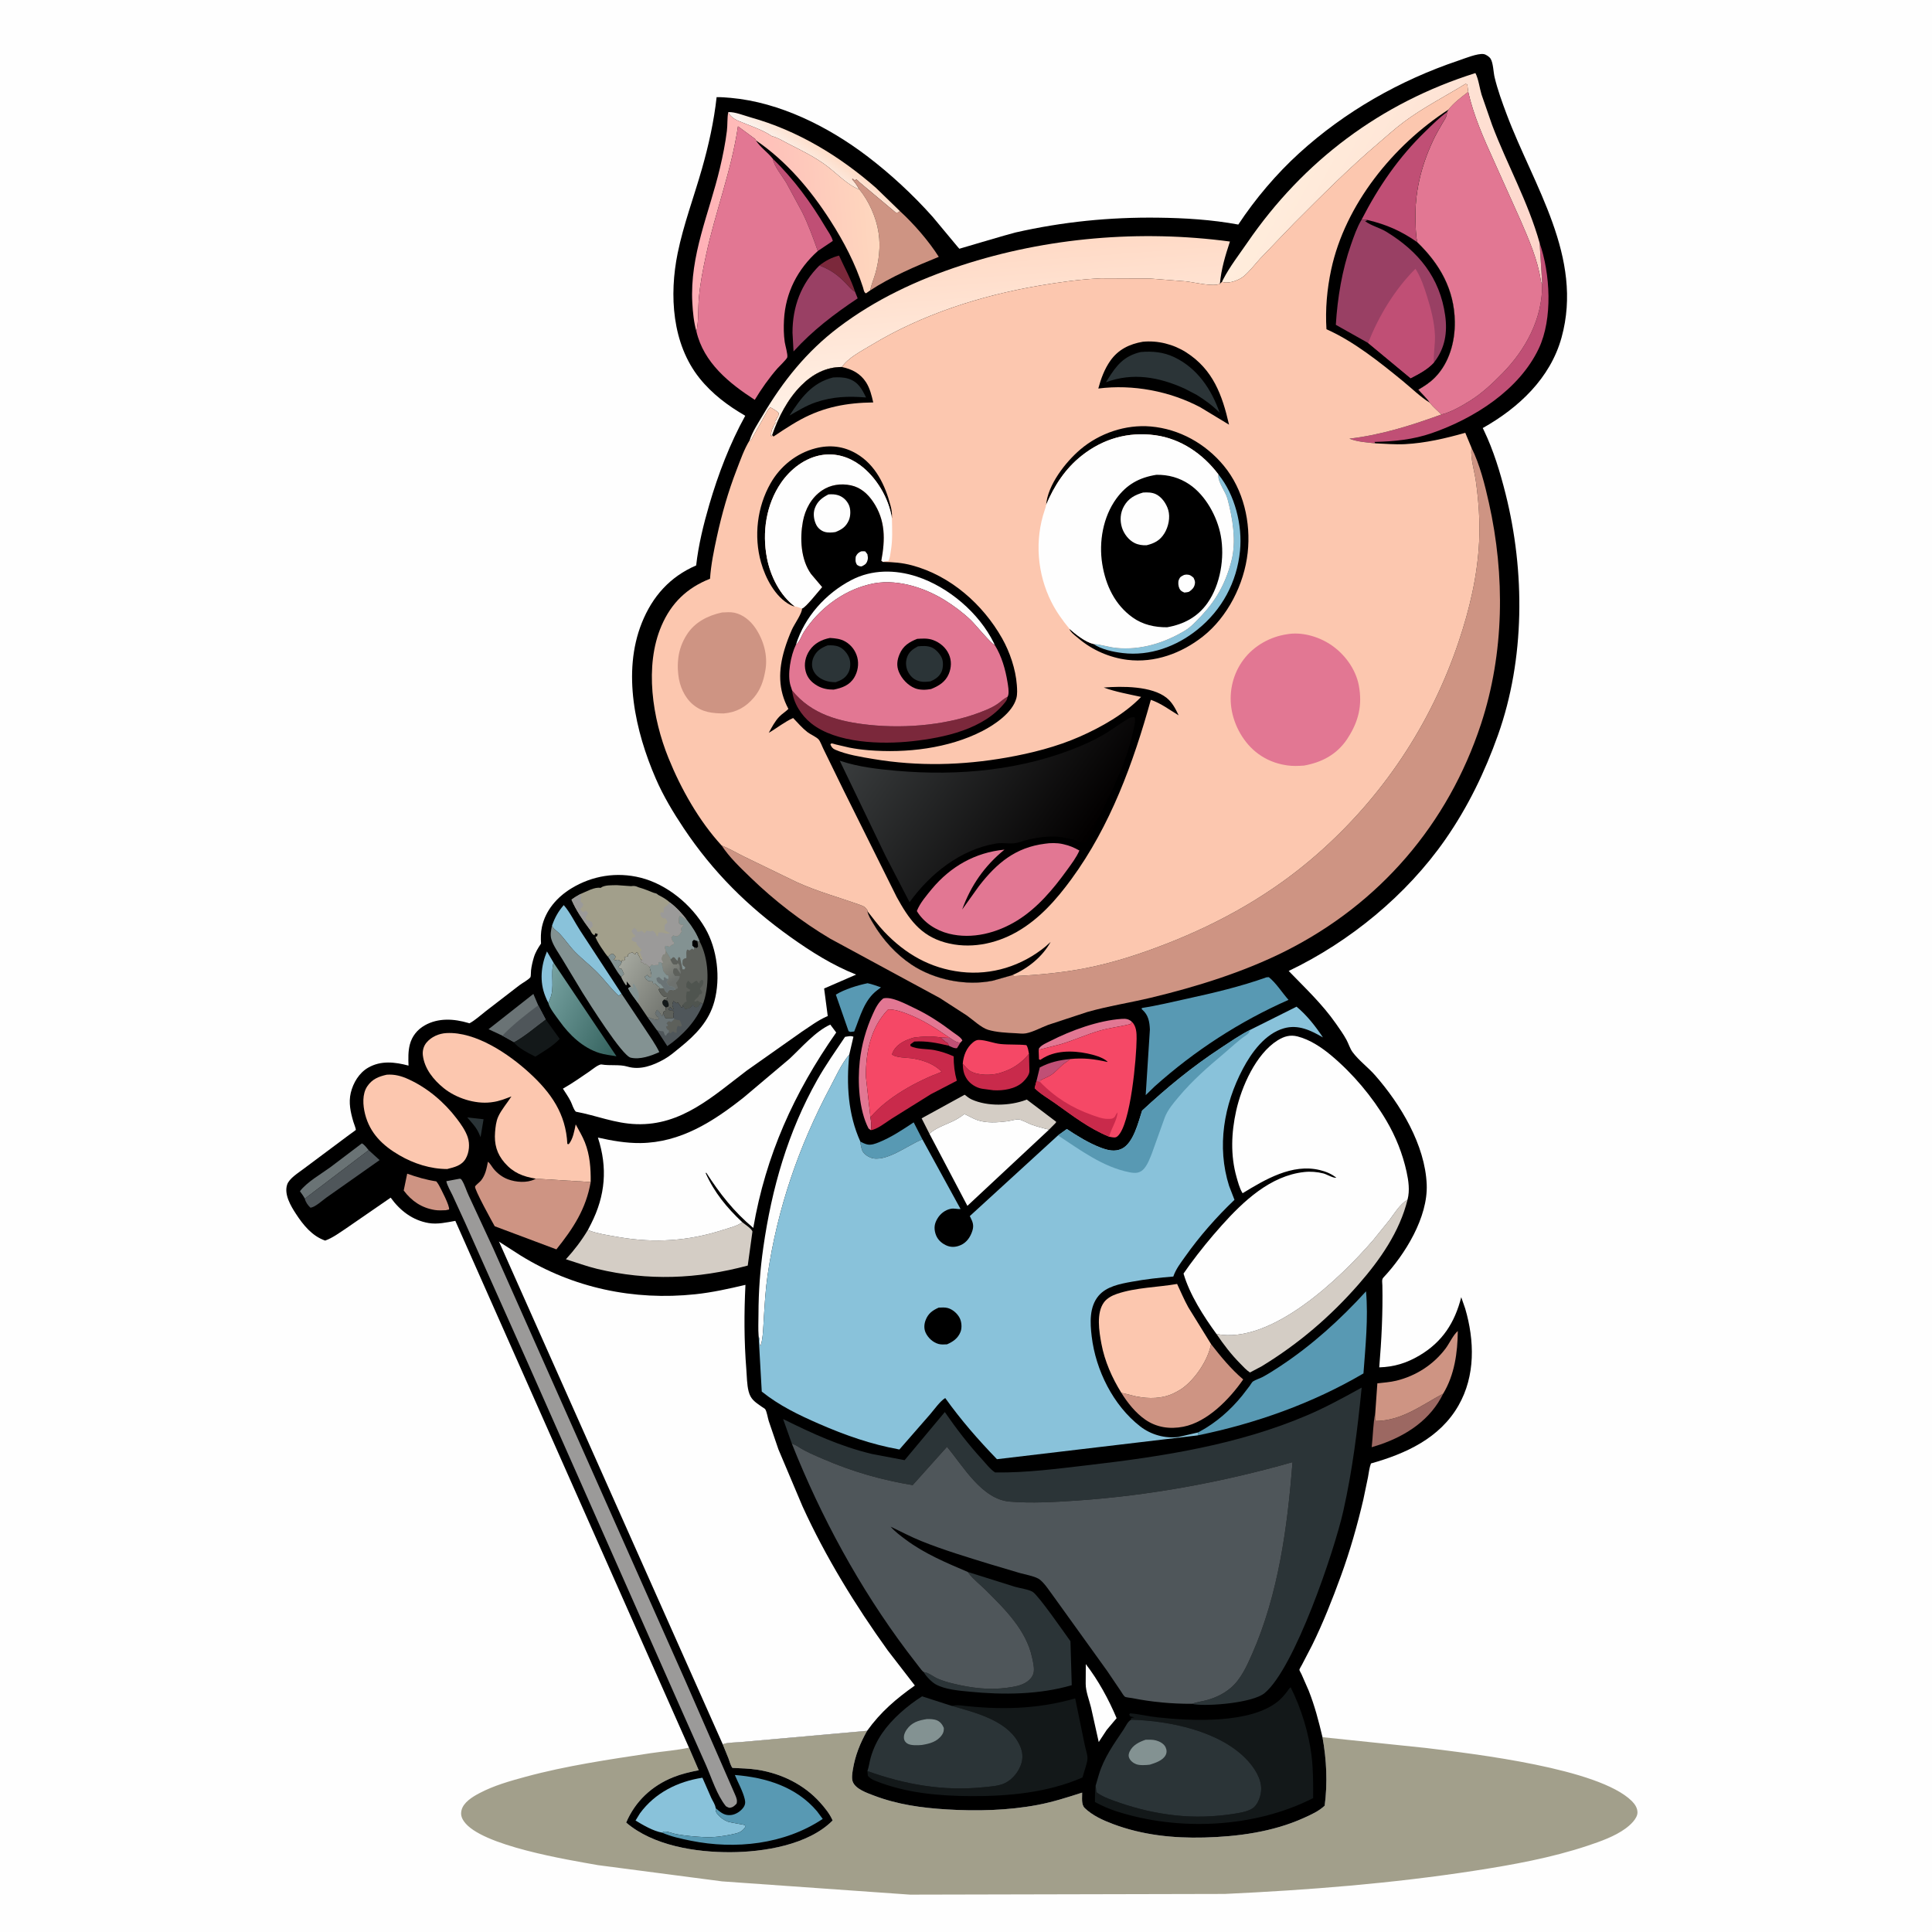 <svg version="1.1" xmlns="http://www.w3.org/2000/svg" style="display: block;" viewBox="0 0 2048 2048" width="1024" height="1024">
<defs>
	<linearGradient id="Gradient1" gradientUnits="userSpaceOnUse" x1="709.95" y1="1057.36" x2="655.791" y2="1021.97">
		<stop class="stop0" offset="0" stop-opacity="1" stop-color="rgb(118,121,115)"/>
		<stop class="stop1" offset="1" stop-opacity="1" stop-color="rgb(165,168,159)"/>
	</linearGradient>
	<linearGradient id="Gradient2" gradientUnits="userSpaceOnUse" x1="874.763" y1="159.908" x2="857.983" y2="182.409">
		<stop class="stop0" offset="0" stop-opacity="1" stop-color="rgb(254,221,201)"/>
		<stop class="stop1" offset="1" stop-opacity="1" stop-color="rgb(250,244,240)"/>
	</linearGradient>
	<linearGradient id="Gradient3" gradientUnits="userSpaceOnUse" x1="658.185" y1="1097.33" x2="575.019" y2="1051.97">
		<stop class="stop0" offset="0" stop-opacity="1" stop-color="rgb(55,101,97)"/>
		<stop class="stop1" offset="1" stop-opacity="1" stop-color="rgb(116,159,158)"/>
	</linearGradient>
	<linearGradient id="Gradient4" gradientUnits="userSpaceOnUse" x1="719.122" y1="1036.11" x2="707.521" y2="1020.84">
		<stop class="stop0" offset="0" stop-opacity="1" stop-color="rgb(109,113,110)"/>
		<stop class="stop1" offset="1" stop-opacity="1" stop-color="rgb(133,135,127)"/>
	</linearGradient>
	<linearGradient id="Gradient5" gradientUnits="userSpaceOnUse" x1="726.083" y1="236.458" x2="928.488" y2="218.952">
		<stop class="stop0" offset="0" stop-opacity="1" stop-color="rgb(255,174,182)"/>
		<stop class="stop1" offset="1" stop-opacity="1" stop-color="rgb(254,215,190)"/>
	</linearGradient>
	<linearGradient id="Gradient6" gradientUnits="userSpaceOnUse" x1="1625.29" y1="297.115" x2="1374.31" y2="158.167">
		<stop class="stop0" offset="0" stop-opacity="1" stop-color="rgb(253,212,202)"/>
		<stop class="stop1" offset="1" stop-opacity="1" stop-color="rgb(255,237,220)"/>
	</linearGradient>
	<linearGradient id="Gradient7" gradientUnits="userSpaceOnUse" x1="1051.87" y1="262.044" x2="1063.57" y2="419.328">
		<stop class="stop0" offset="0" stop-opacity="1" stop-color="rgb(255,218,198)"/>
		<stop class="stop1" offset="1" stop-opacity="1" stop-color="rgb(255,241,230)"/>
	</linearGradient>
	<linearGradient id="Gradient8" gradientUnits="userSpaceOnUse" x1="1142.88" y1="899.996" x2="934.076" y2="751.314">
		<stop class="stop0" offset="0" stop-opacity="1" stop-color="rgb(2,0,0)"/>
		<stop class="stop1" offset="1" stop-opacity="1" stop-color="rgb(57,60,61)"/>
	</linearGradient>
</defs>
<path transform="translate(0,0)" fill="rgb(254,254,254)" d="M -0 -0 L 2048 0 L 2048 2048 L -0 2048 L -0 -0 z"/>
<path transform="translate(0,0)" fill="rgb(162,159,139)" d="M 766.15 1849.04 C 770.49 1846.99 781.067 1847.16 786.038 1846.6 L 919.171 1834.74 C 911.808 1847.69 906.547 1860.84 904.114 1875.59 C 903.498 1879.33 902.563 1885.08 903.967 1888.73 C 906.974 1896.54 919.204 1900.65 926.509 1903.43 C 951.482 1912.93 976.957 1916.42 1003.5 1918.05 C 1035.28 1920.01 1068.52 1919.22 1099.87 1913.3 C 1116.09 1910.24 1131.44 1905.3 1147.12 1900.25 C 1147.23 1905.53 1145.95 1912.88 1149.95 1916.71 C 1158.24 1924.64 1169.33 1929.62 1179.96 1933.61 C 1210.9 1945.23 1243.52 1948.69 1276.39 1947.85 C 1311.99 1946.93 1349.18 1941.95 1381.84 1927.22 C 1389.54 1923.75 1398.03 1919.97 1404.22 1914.09 C 1407.38 1889.91 1406.23 1865.44 1401.89 1841.49 L 1511.91 1852.96 C 1563.98 1859.37 1694.69 1874.56 1729.68 1909.08 C 1733.02 1912.37 1735.9 1916.6 1735.78 1921.5 C 1735.62 1927.96 1727.9 1934.82 1723.18 1938.27 C 1711.6 1946.72 1696.51 1952.01 1683 1956.52 C 1644.36 1969.41 1603.19 1976.84 1563 1983.05 C 1475.29 1996.59 1386.87 2003.55 1298.26 2007.65 L 964.706 2008.4 L 765.5 1994.34 L 633.923 1977.13 C 602.931 1971.61 509.667 1956.7 491.772 1930.67 C 489.213 1926.95 488.149 1923.55 489.21 1919 C 491.174 1910.57 500.966 1904.65 508.11 1900.88 C 523.611 1892.69 540.624 1887.93 557.469 1883.36 C 600.524 1871.7 645.684 1865.11 689.781 1858.44 C 703.152 1856.41 717.192 1855.47 730.339 1852.58 L 740.691 1876.55 C 731.582 1878.26 722.279 1880.47 713.662 1883.92 C 690.995 1893.01 673.354 1909.45 663.774 1932 C 692.48 1956.61 737.626 1963.57 774.353 1963.41 C 809.352 1963.27 856.799 1955.83 882.621 1929.79 C 879.546 1922.66 874.55 1916.57 869.411 1910.81 C 852.39 1891.74 828.468 1880.05 803.353 1876.06 C 794.514 1874.66 785.329 1874.5 776.396 1874.03 C 774.343 1871.31 773.437 1867.2 772.226 1864.01 L 766.15 1849.04 z"/>
<path transform="translate(0,0)" fill="rgb(0,0,0)" d="M 730.339 1852.58 L 482.671 1294.17 C 473.383 1295.83 463.682 1298.08 454.254 1296.46 C 437.244 1293.54 423.992 1283.26 414.142 1269.56 L 367.099 1301.99 C 359.993 1306.69 352.731 1312.18 344.695 1315.08 C 330.766 1310.23 321.431 1298.59 313.592 1286.56 C 308.124 1278.17 300.962 1266.02 304.411 1255.69 C 306.587 1249.17 316.26 1243.28 321.479 1239.29 L 369.801 1203.22 C 370.79 1202.49 377.133 1198.01 377.164 1197.83 C 377.394 1196.53 375.143 1191 374.65 1189.34 C 371.646 1179.23 369.325 1168.95 371.848 1158.41 C 374.364 1147.88 380.641 1137.33 390.183 1131.82 C 403.782 1123.96 418.578 1125.73 433.05 1129.59 C 432.802 1122.07 432.534 1114.64 434.431 1107.29 C 436.718 1098.43 442.361 1091.39 450.32 1086.89 C 464.637 1078.79 481.279 1079.87 496.525 1084.41 L 497.644 1084.75 C 503.652 1081.59 509.49 1076.08 514.904 1071.92 L 550.573 1044.43 C 553.413 1042.26 560.712 1038.28 562.349 1035.76 C 562.769 1035.11 562.796 1029.8 562.92 1028.68 C 563.43 1024.1 564.545 1019.44 565.864 1015.03 C 567.549 1009.39 570.262 1005.07 573.508 1000.24 C 573.184 994.257 573.183 988.479 574.464 982.575 C 578.303 964.889 590.539 950.925 605.685 941.698 C 627.887 928.171 653.826 924.054 679.074 930.403 C 707.184 937.473 733.147 959.07 747.527 983.909 C 760.398 1006.14 763.932 1036.68 757.292 1061.4 C 751.63 1082.49 737.526 1096.88 721.021 1110.26 C 715.669 1114.6 710.259 1119.33 704.26 1122.73 C 692.54 1129.37 678.686 1134.69 665.067 1130.63 C 656.639 1128.12 646.704 1129.93 637.76 1128.4 C 634.703 1127.88 627.55 1133.9 624.971 1135.67 C 615.582 1142.1 606.604 1148.39 596.703 1154.03 C 599.502 1158.39 602.627 1162.86 604.953 1167.5 C 606.693 1170.97 607.772 1175.65 610.426 1178.44 C 632.529 1182.53 651.552 1190.88 674.635 1191.66 C 722.574 1193.27 755.904 1161.9 791.532 1134.91 L 849.864 1093.76 C 858.387 1088.2 866.742 1081.77 876.079 1077.66 L 877.451 1077.06 L 873.608 1047.86 L 907.568 1033.1 C 882.754 1023.35 859.648 1008.76 838.007 993.336 C 792.699 961.046 755.729 924.325 724.741 877.899 C 713.635 861.26 703.156 843.796 695.181 825.422 C 673.503 775.479 659.325 712.857 680.335 660.318 C 691.537 632.305 710.114 611.372 737.957 599.395 C 740.386 577.778 745.768 555.828 751.857 535 C 761.293 502.724 773.694 470.235 789.981 440.725 C 771.682 430.134 754.777 417.487 741.5 400.863 C 712.324 364.335 709.29 312.689 718.351 268.365 C 724.552 238.032 735.61 208.724 744.078 178.964 C 751.192 153.965 756.783 128.827 759.65 102.97 C 764.653 102.935 769.623 103.301 774.604 103.751 C 826.614 108.44 877.984 134.255 919.031 165.409 C 943.981 184.345 967.918 206.554 988.747 229.933 L 1014.28 260.614 C 1014.46 260.816 1016.81 263.654 1016.96 263.681 C 1017.01 263.69 1070.53 247.787 1076.35 246.468 C 1126.62 235.067 1176.1 230.122 1227.57 230.747 C 1256.06 231.093 1284.6 232.84 1312.65 238.043 C 1330.66 210.76 1353.06 184.322 1377.27 162.285 C 1425.63 118.279 1483.74 85.191 1545.65 64.344 C 1551.87 62.25 1566.67 56.169 1572.96 57.376 C 1575.4 57.842 1578.78 60.173 1580.1 62.269 C 1582.91 66.72 1583.04 76.474 1584.33 81.872 C 1587.54 95.248 1592.35 108.423 1597.18 121.283 C 1625.71 197.227 1678.77 272.639 1655.32 357.749 C 1643.38 401.047 1609.84 432.31 1571.77 453.758 L 1572.94 456.119 C 1583.17 477.385 1590.2 500.557 1595.95 523.404 C 1616.64 605.641 1616.59 698.501 1587.98 779 C 1573.94 818.485 1556.14 855.297 1532.15 889.797 C 1491.11 948.835 1430.78 998.332 1366.07 1029.26 C 1383.69 1047.51 1401.52 1064.16 1416.15 1085.09 C 1420.06 1090.69 1424.22 1096.47 1427.45 1102.5 C 1429.58 1106.47 1431.04 1111.52 1433.67 1115.12 C 1440.13 1123.97 1450.27 1131.42 1457.62 1139.81 C 1484.64 1170.62 1510.67 1213.63 1512.37 1255.64 C 1513.77 1290.41 1489.37 1329.92 1466.3 1354.43 C 1464.51 1356.33 1465.32 1359.89 1465.37 1362.5 C 1465.94 1391.7 1464.48 1420.38 1462.06 1449.46 C 1477.82 1449 1491.13 1444.89 1504.67 1436.88 C 1529.08 1422.45 1542.09 1402.04 1548.97 1375.09 L 1553.16 1387.09 C 1563.12 1421.05 1564.11 1458.36 1546.06 1489.89 C 1526.17 1524.63 1490.1 1540.95 1453.27 1551.34 C 1451.52 1555.91 1451.02 1561.2 1450.11 1566 L 1445.21 1589.5 C 1438.84 1616.8 1431.01 1644.24 1421.41 1670.58 C 1412.4 1695.32 1402.53 1720.35 1390.89 1744 L 1380.09 1764.78 C 1379.59 1765.77 1377.45 1769.11 1377.41 1770.1 C 1377.38 1770.72 1379.28 1773.96 1379.61 1774.65 L 1387.22 1792 C 1393.63 1808.15 1397.9 1824.61 1401.89 1841.49 C 1406.23 1865.44 1407.38 1889.91 1404.22 1914.09 C 1398.03 1919.97 1389.54 1923.75 1381.84 1927.22 C 1349.18 1941.95 1311.99 1946.93 1276.39 1947.85 C 1243.52 1948.69 1210.9 1945.23 1179.96 1933.61 C 1169.33 1929.62 1158.24 1924.64 1149.95 1916.71 C 1145.95 1912.88 1147.23 1905.53 1147.12 1900.25 C 1131.44 1905.3 1116.09 1910.24 1099.87 1913.3 C 1068.52 1919.22 1035.28 1920.01 1003.5 1918.05 C 976.957 1916.42 951.482 1912.93 926.509 1903.43 C 919.204 1900.65 906.974 1896.54 903.967 1888.73 C 902.563 1885.08 903.498 1879.33 904.114 1875.59 C 906.547 1860.84 911.808 1847.69 919.171 1834.74 L 786.038 1846.6 C 781.067 1847.16 770.49 1846.99 766.15 1849.04 L 772.226 1864.01 C 773.437 1867.2 774.343 1871.31 776.396 1874.03 C 785.329 1874.5 794.514 1874.66 803.353 1876.06 C 828.468 1880.05 852.39 1891.74 869.411 1910.81 C 874.55 1916.57 879.546 1922.66 882.621 1929.79 C 856.799 1955.83 809.352 1963.27 774.353 1963.41 C 737.626 1963.57 692.48 1956.61 663.774 1932 C 673.354 1909.45 690.995 1893.01 713.662 1883.92 C 722.279 1880.47 731.582 1878.26 740.691 1876.55 L 730.339 1852.58 z"/>
<path transform="translate(0,0)" fill="rgb(192,79,117)" d="M 996.985 1099.71 L 1006.91 1100.23 C 1010.43 1102.45 1013.75 1105.19 1018.03 1105.3 L 1014.5 1111.07 C 1011.63 1111.65 1008.29 1109.59 1005.56 1108.46 L 1005.06 1106.05 C 1002.15 1104.48 1000.16 1102.85 997.807 1100.53 L 996.985 1099.71 z"/>
<path transform="translate(0,0)" fill="rgb(43,52,55)" d="M 495.357 1184.55 L 512.592 1186.45 L 509.415 1205.44 L 507.962 1202 C 505.08 1195.13 500.101 1190.18 495.357 1184.55 z"/>
<path transform="translate(0,0)" fill="rgb(131,146,146)" d="M 644.521 1014.25 C 646.321 1012.52 647.3 1011 649.995 1011 L 652.49 1014 C 651.774 1016.49 652.465 1015.52 650.546 1017 C 653.26 1018.84 653.007 1017.01 655.5 1017.53 C 656.608 1017.76 657.944 1019.17 659.189 1019.56 C 658.147 1021.9 658.048 1023.03 655.833 1024.5 L 656.5 1026.51 L 658.977 1027.05 L 661.49 1032.5 L 658.397 1035.43 C 652.851 1028.89 649.428 1021.14 644.521 1014.25 z"/>
<path transform="translate(0,0)" fill="rgb(192,79,117)" d="M 1098.61 1146.32 L 1102.21 1131.56 C 1112.38 1126.14 1122.81 1123.74 1134.23 1122.64 C 1131.63 1125.31 1128.86 1126.53 1126.21 1128.86 C 1122.08 1132.49 1118.64 1136.72 1113.94 1139.71 C 1110.35 1142 1106.22 1143.18 1102.56 1145.45 L 1102.72 1147.08 L 1098.61 1146.32 z"/>
<path transform="translate(0,0)" fill="rgb(123,40,59)" d="M 868.607 281.446 C 875.11 276.288 881.39 273.019 889.431 270.917 C 894.99 283.304 902.349 296.447 906.41 309.322 C 902.201 306.966 900.029 303.847 896.78 300.449 C 888.215 291.492 880.32 285.773 868.607 281.446 z"/>
<path transform="translate(0,0)" fill="rgb(137,194,218)" d="M 581.246 1063.05 C 579.992 1060.84 579.001 1058.44 578.054 1056.09 C 571.798 1040.53 573.465 1023.66 579.791 1008.54 L 586.801 1020.46 C 583.367 1032.62 588.101 1046.82 583.295 1058.26 L 581.246 1063.05 z"/>
<path transform="translate(0,0)" fill="rgb(226,119,147)" d="M 1101.01 1112.87 C 1101.33 1111.46 1101.1 1111.84 1102.03 1110.57 C 1104.12 1107.68 1110.16 1105.14 1113.36 1103.51 C 1135.4 1092.25 1164.25 1081.72 1189.08 1080.05 C 1193.57 1079.75 1196.35 1080.14 1199.86 1083.1 L 1198.48 1085.5 C 1187.79 1088.29 1176.85 1089.35 1166.07 1092.43 C 1151.88 1096.47 1138.49 1102.69 1124.5 1106.87 L 1101.01 1112.87 z"/>
<path transform="translate(0,0)" fill="rgb(106,115,117)" d="M 323.131 1270.63 C 321.752 1267.82 319.746 1265.32 317.929 1262.78 C 325.27 1253.02 340.264 1244.56 350.197 1237.31 L 383.606 1212.01 C 386.402 1213.41 388.716 1216.82 390.786 1219.21 L 323.131 1270.63 z"/>
<path transform="translate(0,0)" fill="rgb(19,24,25)" d="M 578.367 1080.55 L 593.282 1101.2 C 586.685 1108.57 575.838 1114.87 567.481 1120.11 C 561.572 1117.07 547.868 1110.32 544.731 1104.65 C 556.624 1098.16 567.417 1088.58 578.367 1080.55 z"/>
<path transform="translate(0,0)" fill="rgb(88,153,179)" d="M 912.032 1210.17 C 914.328 1211.31 916.78 1212.61 919.304 1213.16 C 923.477 1214.09 927.961 1212.38 931.797 1210.83 C 944.814 1205.55 956.883 1197.49 968.544 1189.75 L 977.789 1207.77 L 976.814 1208.15 C 962.317 1213.94 938.501 1232.95 922.828 1227.11 C 919.641 1225.92 915.167 1222.8 913.993 1219.5 C 912.971 1216.63 912.17 1213.22 912.032 1210.17 z"/>
<path transform="translate(0,0)" fill="rgb(192,79,117)" d="M 819.168 168.242 C 841.153 189.498 859.679 214.738 875.17 241 C 877.701 245.291 881.709 250.614 882.804 255.404 L 866.909 266.082 C 861.907 252.132 857.038 238.337 850.432 225.025 L 833.758 194.173 C 829.356 186.674 820.708 176.57 819.168 168.242 z"/>
<path transform="translate(0,0)" fill="rgb(88,153,179)" d="M 919.651 1042.25 C 924.466 1043.21 929.213 1045.08 933.874 1046.62 L 930.12 1049.5 C 915.922 1060.07 911.858 1077.73 905.5 1093.42 L 901.5 1093.89 L 899.528 1093.13 L 886.026 1054.37 C 895.307 1048.63 908.981 1044.5 919.651 1042.25 z"/>
<path transform="translate(0,0)" fill="rgb(206,148,131)" d="M 431.642 1244.14 C 441.904 1247.79 451.684 1250.66 462.472 1252.3 C 463.577 1253.64 464.503 1254.89 465.324 1256.43 C 467.376 1260.28 477.042 1278.57 476 1282.13 L 472.5 1282.89 C 468.673 1283.01 464.697 1283.27 460.906 1282.65 C 446.844 1280.36 436.341 1273.18 427.952 1262 L 431.642 1244.14 z"/>
<path transform="translate(0,0)" fill="rgb(254,254,254)" d="M 1150.99 1764.01 C 1164.17 1781.04 1175.33 1801.54 1183.65 1821.33 L 1173.16 1833.79 L 1164.7 1846.64 L 1156.52 1809.91 C 1154.6 1802.12 1150.85 1792.81 1150.88 1784.85 L 1150.99 1764.01 z"/>
<path transform="translate(0,0)" fill="rgb(79,86,90)" d="M 713.849 1061.11 C 715.087 1062.07 716.069 1062.86 717.51 1063.5 L 718.5 1062.51 L 722.5 1068.03 L 723.536 1067.5 L 723.76 1065.04 C 724.366 1066.93 725.226 1067.99 726.5 1069.49 C 729.668 1068.88 731.572 1068.91 733.563 1066.01 L 734.45 1064.65 L 735.512 1066 L 736.5 1067.49 L 739 1067.49 C 741.123 1066.08 741.405 1065.05 742.621 1062.84 L 745.207 1064.29 C 738.015 1082.58 723.372 1097.85 707.382 1108.95 L 696.296 1091.85 L 686.258 1077.97 C 691.045 1079.42 693.55 1081.85 698.49 1080.5 L 697.737 1078 C 695.862 1077.23 695.608 1076.15 694.51 1074.5 C 695.097 1072.95 695.569 1071.91 696.5 1070.51 L 698.995 1073.01 C 700.095 1074.76 700.569 1075.73 702.136 1077.33 L 702.904 1074.16 C 703.621 1076.12 704.39 1077.73 705.5 1079.49 C 708.179 1079.45 711.495 1079.74 714.066 1079.12 C 713.736 1076.32 713.246 1075.09 714.5 1072.51 L 712 1070.76 L 710 1071 L 708.495 1069.75 L 710.5 1067.49 L 713.25 1070.07 L 714.048 1069.5 L 713.556 1068.4 C 712.197 1065.14 712.598 1064.33 713.849 1061.11 z"/>
<path transform="translate(0,0)" fill="rgb(93,96,91)" d="M 709.036 1094.41 L 709.062 1092 L 707.5 1091.39 C 706.713 1090.13 706.005 1089.52 706.005 1088.01 L 708 1087.51 L 708 1086.49 L 706.51 1085 L 708.005 1083.01 C 710.046 1082.33 709.708 1082.61 711.5 1083.49 L 714.9 1080.11 L 716.29 1080.66 C 717.827 1081.22 718.898 1081.41 720.5 1081.51 C 721.564 1083.28 722.111 1085.03 722.727 1087 L 722 1088.3 L 718.5 1087.51 C 716.985 1089.79 717.391 1092.04 717.285 1094.73 C 714.872 1094.6 715.972 1094.99 714 1093.51 C 711.968 1094.01 712.303 1093.56 711 1095.51 L 709.036 1094.41 z"/>
<path transform="translate(0,0)" fill="rgb(106,115,117)" d="M 686.258 1077.97 C 691.045 1079.42 693.55 1081.85 698.49 1080.5 L 697.737 1078 C 695.862 1077.23 695.608 1076.15 694.51 1074.5 C 695.097 1072.95 695.569 1071.91 696.5 1070.51 L 698.995 1073.01 C 700.095 1074.76 700.569 1075.73 702.136 1077.33 L 702.904 1074.16 C 703.621 1076.12 704.39 1077.73 705.5 1079.49 C 708.179 1079.45 711.495 1079.74 714.066 1079.12 L 714.9 1080.11 L 711.5 1083.49 C 709.708 1082.61 710.046 1082.33 708.005 1083.01 L 706.51 1085 L 708 1086.49 L 708 1087.51 L 706.005 1088.01 C 706.005 1089.52 706.713 1090.13 707.5 1091.39 L 709.062 1092 L 709.036 1094.41 C 707.144 1095.59 706.991 1095.88 705.995 1097.89 C 703.821 1097.32 704.573 1095.21 702.995 1093.15 C 700.407 1093.24 698.72 1092.61 696.296 1091.85 L 686.258 1077.97 z"/>
<path transform="translate(0,0)" fill="rgb(79,86,90)" d="M 390.786 1219.21 L 402.403 1229.74 L 345.954 1269.51 C 342.123 1272.23 333.389 1280.26 329 1280.13 C 326.306 1277.59 323.945 1274.32 323.131 1270.63 L 390.786 1219.21 z"/>
<path transform="translate(0,0)" fill="rgb(201,42,75)" d="M 1090.79 1117.06 L 1091.24 1135.28 C 1091.35 1139.34 1087.14 1144.34 1084.3 1147 C 1076.4 1154.4 1063.46 1156.36 1052.96 1155.71 L 1041.5 1154.18 L 1040.23 1153.95 C 1034.61 1152.84 1028.47 1148.97 1025.22 1144.22 C 1021.53 1138.84 1020.73 1133.97 1020.55 1127.57 C 1023.03 1130.38 1025.52 1133.6 1028.81 1135.5 C 1036.75 1140.09 1050.82 1140.12 1059.46 1137.56 L 1061 1137.07 C 1073.09 1133.41 1082.88 1126.93 1090.79 1117.06 z"/>
<path transform="translate(0,0)" fill="rgb(156,104,98)" d="M 1457.86 1497.46 C 1458.16 1500.42 1456.85 1503.97 1458.5 1506.34 C 1486.3 1505.91 1506.4 1489.82 1529.85 1477.32 C 1516.53 1504.81 1491.35 1521.45 1463.28 1531.19 L 1454.05 1534.1 C 1455.46 1522.27 1455.46 1508.96 1457.86 1497.46 z"/>
<path transform="translate(0,0)" fill="rgb(106,115,117)" d="M 532.544 1097.86 L 517.885 1091.01 L 565.403 1053.61 L 570.516 1065.65 L 578.367 1080.55 C 567.417 1088.58 556.624 1098.16 544.731 1104.65 L 532.544 1097.86 z"/>
<path transform="translate(0,0)" fill="rgb(79,86,90)" d="M 570.516 1065.65 L 578.367 1080.55 C 567.417 1088.58 556.624 1098.16 544.731 1104.65 L 532.544 1097.86 C 543.592 1086.23 557.666 1075.26 570.516 1065.65 z"/>
<path transform="translate(0,0)" fill="rgb(137,194,218)" d="M 585.181 981.172 C 588.188 972.599 591.658 966.322 597.603 959.443 C 604.125 966.798 609.362 977.801 614.866 986.247 L 658.961 1053.59 L 655.694 1055.52 C 647.809 1048.32 641.172 1039.08 633.658 1031.34 C 626.006 1023.47 617.153 1016.83 609.491 1008.98 C 603.522 1002.86 598.824 995.627 592.954 989.5 C 590.313 986.743 586.504 984.873 585.181 981.172 z"/>
<path transform="translate(0,0)" fill="url(#Gradient1)" d="M 659.189 1019.56 C 658.959 1018.53 659.024 1019.2 659.486 1017.53 L 660.5 1018.49 L 661.995 1017.99 L 662.49 1016.5 L 661.656 1014.82 C 662.954 1014.34 664.269 1014.08 665.615 1013.76 L 665.51 1012 C 667.231 1010.28 668.121 1010.19 670.5 1009.51 C 671.64 1010.76 671.814 1010.94 673.5 1011.51 L 674.5 1009.51 L 675.995 1010 C 676.103 1010.6 676.23 1011.47 676.49 1012 C 677.182 1013.4 677.886 1013.69 678.29 1015.37 L 678.5 1016.49 L 680.579 1017.63 L 679.183 1019.57 C 680.517 1020.67 679.649 1020.2 682 1020.5 L 682.5 1022.24 L 684.5 1021.51 L 688.543 1025.18 L 688.69 1025.07 C 689.321 1029.12 691.031 1031.76 690.539 1035.54 L 688.25 1035.75 L 686 1033.51 L 683.51 1035.5 C 684.242 1037.71 685.77 1038.51 687.5 1040 L 691.75 1040.25 L 692.5 1043 L 694.5 1042.51 C 696.091 1044.15 697.099 1045.27 699.073 1046.44 L 699.007 1047.71 L 698.211 1049.01 C 699.543 1052.42 700.701 1053.95 703.5 1056.29 L 706.732 1056.8 L 707.5 1058.61 L 706.027 1058.95 C 704.282 1059.36 704.913 1059.07 703.84 1059.7 L 702.067 1062 C 702.734 1065.76 703.138 1065.68 705.932 1068.02 L 705.357 1071.39 C 703.446 1072.42 703.616 1071.86 702.904 1074.16 L 702.136 1077.33 C 700.569 1075.73 700.095 1074.76 698.995 1073.01 L 696.5 1070.51 C 695.569 1071.91 695.097 1072.95 694.51 1074.5 C 695.608 1076.15 695.862 1077.23 697.737 1078 L 698.49 1080.5 C 693.55 1081.85 691.045 1079.42 686.258 1077.97 L 676.253 1063.19 C 672.978 1058.19 668.09 1052.92 665.867 1047.5 L 668.779 1045.75 L 664.276 1040.35 L 664.556 1043.97 L 663.5 1044.41 C 661.385 1041.49 659.796 1038.76 658.397 1035.43 L 661.49 1032.5 L 658.977 1027.05 L 656.5 1026.51 L 655.833 1024.5 C 658.048 1023.03 658.147 1021.9 659.189 1019.56 z"/>
<path transform="translate(0,0)" fill="rgb(131,146,146)" d="M 668.779 1045.75 L 670.5 1047.49 L 671.49 1046.5 C 670.745 1044.77 670.511 1044.96 671.005 1043.01 L 671.995 1043.01 C 673.278 1044.64 674.019 1046.17 674.956 1048.01 L 675.458 1048.89 C 677.066 1051.79 677.292 1054.23 677.49 1057.5 L 676.51 1059 L 676.253 1063.19 C 672.978 1058.19 668.09 1052.92 665.867 1047.5 L 668.779 1045.75 z"/>
<path transform="translate(0,0)" fill="rgb(226,119,147)" d="M 923.076 1198 L 920.696 1196.24 C 910.406 1176.51 909.006 1146.51 911.379 1124.93 C 913.264 1107.78 918.029 1090.82 925.142 1075.12 C 927.967 1068.88 930.865 1062.71 936.322 1058.36 C 945.153 1055.91 961.443 1064.95 969.416 1068.69 C 984.347 1075.7 997.787 1084.75 1010.89 1094.67 C 1013.71 1096.8 1018.98 1099.78 1020.14 1103 L 1018.03 1105.3 C 1013.75 1105.19 1010.43 1102.45 1006.91 1100.23 C 992.154 1090.21 978.798 1081.32 962 1074.81 C 955.654 1072.35 948.327 1069.87 941.468 1070.02 C 922.822 1089.25 917.576 1115.72 917.937 1141.74 L 922.694 1184.42 C 923.347 1189.09 924.197 1193.33 923.076 1198 z"/>
<path transform="translate(0,0)" fill="rgb(245,72,102)" d="M 1020.55 1127.57 C 1021.3 1118.99 1024.46 1110.67 1031.32 1105.04 C 1033.11 1103.57 1035.1 1102.32 1037.5 1102.35 C 1045.06 1102.42 1053.05 1105.94 1060.71 1106.71 C 1069.77 1107.61 1078.94 1106.93 1088 1107.88 C 1089.83 1110.5 1090.15 1113.98 1090.79 1117.06 C 1082.88 1126.93 1073.09 1133.41 1061 1137.07 L 1059.46 1137.56 C 1050.82 1140.12 1036.75 1140.09 1028.81 1135.5 C 1025.52 1133.6 1023.03 1130.38 1020.55 1127.57 z"/>
<path transform="translate(0,0)" fill="url(#Gradient2)" d="M 771.925 118.857 C 778.944 118.394 788.826 122.496 795.65 124.407 C 845.47 138.357 889.664 165.159 928.468 199.046 L 953.953 223.776 C 952.103 225.669 952.002 225.173 949.5 225.324 L 911.054 193.125 C 909.691 191.73 909.057 190.787 907.25 190.061 L 906.5 191.51 L 904 189.5 L 903.248 190 C 906.075 193.019 908.134 195.981 910.182 199.579 L 910.866 200.798 C 899.285 196.766 886.836 183.795 876.922 176.26 C 864.356 166.71 849.822 159.573 835.804 152.44 C 830.275 149.626 824.256 145.71 818.212 144.327 C 808.02 137.279 793.396 132.745 782 127.842 C 778.168 126.193 773.451 122.782 771.925 118.857 z"/>
<path transform="translate(0,0)" fill="url(#Gradient3)" d="M 586.801 1020.46 L 653.448 1119.66 C 647.567 1118.68 640.957 1118.01 635.291 1116.21 C 617.699 1110.6 603.537 1097.05 593.081 1082.34 C 589.704 1077.6 582.428 1068.67 581.246 1063.05 L 583.295 1058.26 C 588.101 1046.82 583.367 1032.62 586.801 1020.46 z"/>
<path transform="translate(0,0)" fill="rgb(212,205,197)" d="M 985.253 1201.84 L 976.96 1185.48 L 1022.59 1160.45 C 1025.01 1162.41 1027.44 1164.32 1030.29 1165.6 C 1046.84 1173 1070.3 1172.34 1087.12 1166.09 L 1088.45 1165.58 L 1119.58 1189.12 C 1119.23 1190.28 1119.49 1189.87 1118.61 1190.8 L 1112.06 1197.43 C 1105.66 1195.94 1099.36 1194.31 1093.19 1192.04 C 1089.99 1190.86 1082.78 1186.84 1079.85 1186.64 C 1076.44 1186.41 1070.99 1188.22 1067.45 1188.66 C 1057.35 1189.91 1045.76 1190.74 1035.97 1187.35 C 1031.21 1185.7 1026.92 1182.87 1022.25 1180.97 C 1017.92 1184.27 1013.98 1186.76 1009 1189.06 C 1001.16 1192.68 991.565 1195.89 985.253 1201.84 z"/>
<path transform="translate(0,0)" fill="rgb(201,42,75)" d="M 968.809 1099.86 C 978.271 1098.61 987.533 1098.13 996.985 1099.71 L 997.807 1100.53 C 1000.16 1102.85 1002.15 1104.48 1005.06 1106.05 L 1005.56 1108.46 C 993.248 1105.52 981.9 1103.28 969.185 1104.07 L 965.084 1107.01 L 965.133 1108.82 C 971.57 1112.47 982.887 1111.69 990.342 1113.12 C 997.447 1114.49 1004.33 1116.84 1010.95 1119.76 C 1010.89 1128.72 1011.86 1136.97 1014.28 1145.62 L 986.758 1159.91 L 944.914 1186.02 C 939.273 1189.61 929.614 1197.43 923.076 1198 C 924.197 1193.33 923.347 1189.09 922.694 1184.42 C 940.602 1162.93 972.331 1145.85 998.288 1136.18 C 990.433 1127.9 979.208 1124.06 968.145 1122.08 C 962.522 1121.08 949.147 1121.47 945.5 1117.59 L 947.088 1114 C 951.64 1105.92 960.397 1102.31 968.809 1099.86 z"/>
<path transform="translate(0,0)" fill="rgb(153,64,100)" d="M 906.41 309.322 L 909.18 316.256 C 884.022 333.094 861.609 350.079 841.177 372.537 L 840.087 352.614 C 840.069 325.277 849.128 300.752 868.607 281.446 C 880.32 285.773 888.215 291.492 896.78 300.449 C 900.029 303.847 902.201 306.966 906.41 309.322 z"/>
<path transform="translate(0,0)" fill="rgb(206,148,131)" d="M 1457.86 1497.46 L 1460.05 1466.4 C 1466.68 1465.6 1473.72 1465.17 1480.21 1463.58 C 1501 1458.48 1519.36 1446.7 1532.31 1429.58 C 1536.31 1424.28 1540.47 1415.02 1545.34 1410.93 C 1545.11 1433.88 1541.88 1457.32 1529.85 1477.32 C 1506.4 1489.82 1486.3 1505.91 1458.5 1506.34 C 1456.85 1503.97 1458.16 1500.42 1457.86 1497.46 z"/>
<path transform="translate(0,0)" fill="rgb(206,148,131)" d="M 910.866 200.798 L 910.182 199.579 C 908.134 195.981 906.075 193.019 903.248 190 L 904 189.5 L 906.5 191.51 L 907.25 190.061 C 909.057 190.787 909.691 191.73 911.054 193.125 L 949.5 225.324 C 952.002 225.173 952.103 225.669 953.953 223.776 C 968.655 237.199 984.587 255.575 995.152 272.262 C 970.402 282.369 944.799 293.183 922.406 307.854 C 923.562 301.838 926.2 295.87 927.892 289.939 C 931.701 276.58 933.516 261.36 931.44 247.569 L 931.187 246 C 928.99 230.928 920.831 212.424 910.866 200.798 z"/>
<path transform="translate(0,0)" fill="rgb(192,79,117)" d="M 1632.05 257.47 C 1643.37 289.796 1646.12 337.875 1631.18 369.417 C 1610.32 413.475 1562.52 443.574 1518 459.062 C 1497.95 466.038 1478.1 467.969 1457 468.448 L 1457.78 469.738 L 1457.69 469.953 C 1448.61 468.896 1439.01 468.423 1430.44 464.999 C 1464.33 461.042 1495.9 450.978 1527.87 439.417 C 1538.22 436.905 1548.99 430.588 1558 425.015 C 1570.72 417.144 1582.06 406.531 1592.5 395.879 C 1617.59 370.276 1635.13 337.63 1634.81 300.949 L 1632.05 257.47 z"/>
<path transform="translate(0,0)" fill="rgb(93,96,91)" d="M 705.84 1008.16 C 705.239 1006.71 704.874 1005.56 704.51 1004 L 705.5 1002.51 L 709.153 1003.29 L 710 1003.51 C 711.402 1001.47 711.762 1001.76 714.005 1001 L 714.51 999 L 713.005 997.995 L 711.51 994 L 713.5 991.51 C 714.864 991.961 716.096 992.242 717.5 992.51 C 720.317 991.294 720.788 989.996 722.5 987.51 C 720.858 981.881 722.777 984.636 724.431 980.5 C 721.428 980.49 721.628 980.618 719.51 978.5 C 719.467 975.883 719.499 973.587 720.064 971.005 C 722.882 971.005 726.252 974.058 728.43 975.699 C 733.823 982.344 738.553 989.89 741.613 997.91 C 751.36 1016.44 752.275 1041.93 746.092 1061.67 L 745.207 1064.29 L 742.621 1062.84 C 741.405 1065.05 741.123 1066.08 739 1067.49 L 736.5 1067.49 L 735.512 1066 L 734.45 1064.65 L 733.563 1066.01 C 731.572 1068.91 729.668 1068.88 726.5 1069.49 C 725.226 1067.99 724.366 1066.93 723.76 1065.04 L 723.536 1067.5 L 722.5 1068.03 L 718.5 1062.51 L 717.51 1063.5 C 716.069 1062.86 715.087 1062.07 713.849 1061.11 C 712.598 1064.33 712.197 1065.14 713.556 1068.4 L 714.048 1069.5 L 713.25 1070.07 L 710.5 1067.49 L 708.495 1069.75 L 710 1071 L 712 1070.76 L 714.5 1072.51 C 713.246 1075.09 713.736 1076.32 714.066 1079.12 C 711.495 1079.74 708.179 1079.45 705.5 1079.49 C 704.39 1077.73 703.621 1076.12 702.904 1074.16 C 703.616 1071.86 703.446 1072.42 705.357 1071.39 L 705.932 1068.02 C 703.138 1065.68 702.734 1065.76 702.067 1062 L 703.84 1059.7 C 704.913 1059.07 704.282 1059.36 706.027 1058.95 L 707.5 1058.61 L 706.732 1056.8 L 703.5 1056.29 C 700.701 1053.95 699.543 1052.42 698.211 1049.01 L 699.007 1047.71 L 699.073 1046.44 C 697.099 1045.27 696.091 1044.15 694.5 1042.51 L 692.5 1043 L 691.75 1040.25 L 687.5 1040 C 685.77 1038.51 684.242 1037.71 683.51 1035.5 L 686 1033.51 L 688.25 1035.75 L 690.539 1035.54 C 691.031 1031.76 689.321 1029.12 688.69 1025.07 L 690.526 1022.55 L 693.647 1023.32 C 695.192 1022.81 694.451 1022.94 696.341 1022.89 L 697.791 1022.87 L 698.25 1020 L 699.5 1019.63 L 701.725 1020.84 L 702.793 1020.46 L 702.51 1019 L 701.51 1017.5 C 701.298 1015.09 701.841 1014.09 703.005 1012.01 L 704.881 1011.5 L 705.84 1008.16 z"/>
<path transform="translate(0,0)" fill="rgb(19,24,25)" d="M 703.84 1059.7 L 707.397 1060.61 C 708.435 1062.96 709.291 1064.31 708.76 1066.93 L 705.932 1068.02 C 703.138 1065.68 702.734 1065.76 702.067 1062 L 703.84 1059.7 z"/>
<path transform="translate(0,0)" fill="url(#Gradient4)" d="M 705.84 1008.16 L 710.658 1015.95 L 710.624 1017.31 L 711.474 1019.06 C 712.178 1020.49 712.715 1021.44 714 1022.43 L 717.5 1022.41 L 718.49 1021 C 719.561 1022.02 720.327 1022.88 720.571 1024.42 L 720.51 1027.5 C 721.677 1029.6 721.599 1030.06 721.5 1032.49 L 717.5 1026.58 L 714.5 1026.51 C 713.129 1028.57 713.542 1029.11 713.611 1031.5 L 715.5 1034.49 L 720.5 1034.61 C 720.5 1037.72 718.449 1039.64 716.551 1042 L 717.24 1043.34 C 717.948 1044.8 718.302 1045.93 718.623 1047.5 L 716.163 1048.93 L 715.772 1048.32 C 713.869 1046.17 712.778 1045.5 710 1045.49 C 707.946 1044.22 707.477 1043.18 706.51 1041 L 708.507 1037.84 C 708.727 1036.09 708.684 1035.52 708.294 1033.88 L 706.5 1033.46 C 704.255 1030.7 702.482 1029.63 702.722 1026 C 701.798 1024.22 701.887 1022.84 701.725 1020.84 L 702.793 1020.46 L 702.51 1019 L 701.51 1017.5 C 701.298 1015.09 701.841 1014.09 703.005 1012.01 L 704.881 1011.5 L 705.84 1008.16 z"/>
<path transform="translate(0,0)" fill="rgb(79,84,79)" d="M 723.76 1065.04 L 726.194 1062.26 L 727.995 1061.64 C 726.91 1058.92 727.206 1053.93 728.022 1051.11 L 731 1050.93 L 731.733 1049.16 C 729.892 1048.42 729.014 1047.74 727.51 1046.5 C 727.51 1042.91 727.144 1042.45 729.5 1039.56 L 733 1042.78 L 735 1041.57 C 736.439 1040.55 736.745 1040.09 738.5 1039.51 C 739.491 1040.8 740.023 1041.76 741.5 1042.51 L 741.581 1040.5 L 744 1038.51 L 745.49 1039.5 C 745.587 1041.45 745.689 1043.34 744.42 1045 C 740.847 1049.67 745.107 1043.24 742.055 1048 L 744.379 1051.5 L 743.826 1053.5 L 741.3 1054.29 C 740.767 1056.12 740.115 1056.82 738.702 1058.01 C 737.396 1059.11 737.017 1059.48 736.03 1061 L 737 1061.84 L 739.495 1060.6 L 742.621 1062.84 C 741.405 1065.05 741.123 1066.08 739 1067.49 L 736.5 1067.49 L 735.512 1066 L 734.45 1064.65 L 733.563 1066.01 C 731.572 1068.91 729.668 1068.88 726.5 1069.49 C 725.226 1067.99 724.366 1066.93 723.76 1065.04 z"/>
<path transform="translate(0,0)" fill="rgb(131,146,146)" d="M 693.647 1023.32 C 695.192 1022.81 694.451 1022.94 696.341 1022.89 L 697.791 1022.87 L 698.25 1020 L 699.5 1019.63 L 701.725 1020.84 C 701.887 1022.84 701.798 1024.22 702.722 1026 C 702.482 1029.63 704.255 1030.7 706.5 1033.46 L 708.294 1033.88 C 708.684 1035.52 708.727 1036.09 708.507 1037.84 L 706.51 1041 C 707.477 1043.18 707.946 1044.22 710 1045.49 C 712.778 1045.5 713.869 1046.17 715.772 1048.32 L 716.163 1048.93 L 713.343 1049.7 C 712.449 1048.88 711.178 1049.25 710 1049.26 C 708.261 1050.25 708.251 1050.82 707.32 1052.53 C 705.236 1051.12 704.738 1049.69 703.702 1047.48 L 699.007 1047.71 L 699.073 1046.44 C 697.099 1045.27 696.091 1044.15 694.5 1042.51 L 692.5 1043 L 691.75 1040.25 L 687.5 1040 C 685.77 1038.51 684.242 1037.71 683.51 1035.5 L 686 1033.51 L 688.25 1035.75 L 690.539 1035.54 C 691.031 1031.76 689.321 1029.12 688.69 1025.07 L 690.526 1022.55 L 693.647 1023.32 z"/>
<path transform="translate(0,0)" fill="rgb(106,115,117)" d="M 695.84 1036.84 L 698.513 1035.58 L 702.5 1039.09 L 703.796 1038.98 L 703.569 1036.5 L 704.5 1035.63 L 705.467 1036.51 C 706.997 1037.79 706.373 1037.37 708.507 1037.84 L 706.51 1041 C 707.477 1043.18 707.946 1044.22 710 1045.49 C 712.778 1045.5 713.869 1046.17 715.772 1048.32 L 716.163 1048.93 L 713.343 1049.7 C 712.449 1048.88 711.178 1049.25 710 1049.26 C 708.261 1050.25 708.251 1050.82 707.32 1052.53 C 705.236 1051.12 704.738 1049.69 703.702 1047.48 C 702.56 1045.85 701.329 1044.48 700.005 1042.98 L 698.5 1042.49 C 696.268 1040.09 696.104 1040.08 695.84 1036.84 z"/>
<path transform="translate(0,0)" fill="rgb(131,146,146)" d="M 705.84 1008.16 C 705.239 1006.71 704.874 1005.56 704.51 1004 L 705.5 1002.51 L 709.153 1003.29 L 710 1003.51 C 711.402 1001.47 711.762 1001.76 714.005 1001 L 714.51 999 L 713.005 997.995 L 711.51 994 L 713.5 991.51 C 714.864 991.961 716.096 992.242 717.5 992.51 C 720.317 991.294 720.788 989.996 722.5 987.51 C 720.858 981.881 722.777 984.636 724.431 980.5 C 721.428 980.49 721.628 980.618 719.51 978.5 C 719.467 975.883 719.499 973.587 720.064 971.005 C 722.882 971.005 726.252 974.058 728.43 975.699 C 733.823 982.344 738.553 989.89 741.613 997.91 L 739.341 997.564 L 740.086 1003.5 L 738.514 1004.95 L 735.874 1004.26 L 735.451 1006.78 L 733.5 1005.51 L 731 1007.51 L 728.5 1006.51 C 726.735 1009.17 727.999 1012.48 727.5 1015.66 C 724.985 1016.09 725.092 1015.97 723.564 1018 C 723.56 1019.04 723.221 1021.64 723.549 1022.5 C 724.571 1025.18 727.823 1024.35 725.5 1027.53 L 723.49 1027.5 L 723.251 1025.94 C 722.788 1023.23 721.932 1020.74 721.49 1018 L 720.904 1015 L 719.5 1014.51 C 718.252 1016.39 718.508 1016.4 718.5 1018.51 C 716.876 1017.69 716.122 1016.4 714.995 1015 L 713.5 1014.59 L 710.624 1017.31 L 710.658 1015.95 L 705.84 1008.16 z"/>
<path transform="translate(0,0)" fill="rgb(0,0,0)" d="M 735.874 1004.26 L 733.93 1002.47 L 733.84 998 L 735.5 996.273 L 739.341 997.564 L 740.086 1003.5 L 738.514 1004.95 L 735.874 1004.26 z"/>
<path transform="translate(0,0)" fill="rgb(254,254,254)" d="M 804.181 1416.41 C 803.556 1408.76 804.003 1400.72 804.017 1393.02 C 804.061 1369.04 805.76 1345.98 809.156 1322.28 C 818.122 1259.69 835.131 1200.07 866.327 1144.72 C 875.175 1129.03 885.744 1114.07 895.782 1099.11 C 898.794 1098.73 901.903 1097.67 904.664 1099 L 900.265 1117.89 C 892.029 1127.51 885.985 1141.28 880.021 1152.51 C 846.639 1215.37 824.035 1281.07 813.698 1351.65 C 811.463 1366.91 810.621 1382.59 809.64 1397.98 C 809.054 1407.16 808.985 1417.4 806.5 1426.26 L 805.485 1425.93 C 805.286 1422.75 805.367 1419.41 804.181 1416.41 z"/>
<path transform="translate(0,0)" fill="rgb(137,194,218)" d="M 701.806 1942.67 C 692.525 1941.03 681.686 1934.7 673.694 1929.84 L 678.396 1922.18 C 694.313 1900.44 718.399 1888.49 744.593 1884.46 L 754.036 1906 C 755.72 1909.57 758.112 1912.71 758.668 1916.7 C 758.478 1920.11 758.951 1921.14 761.224 1923.79 C 763.819 1926.82 767.748 1929.64 771.5 1931.01 C 774.122 1931.96 789.178 1934.24 789.5 1934.68 C 789.966 1935.3 789.724 1936.23 789.835 1937 C 786.463 1942.27 781.788 1943.25 775.957 1944.5 C 766.342 1946.56 756.198 1947.94 746.354 1947.41 C 736.581 1946.89 726.471 1946.03 716.838 1944.27 C 713.675 1943.69 707.46 1941.14 704.513 1941.48 C 703.533 1941.59 702.708 1942.28 701.806 1942.67 z"/>
<path transform="translate(0,0)" fill="rgb(131,146,146)" d="M 585.181 981.172 C 586.504 984.873 590.313 986.743 592.954 989.5 C 598.824 995.627 603.522 1002.86 609.491 1008.98 C 617.153 1016.83 626.006 1023.47 633.658 1031.34 C 641.172 1039.08 647.809 1048.32 655.694 1055.52 L 658.961 1053.59 L 683.647 1090.6 C 688.895 1098.63 694.704 1106.64 698.898 1115.27 C 689.985 1119.35 678.409 1123.46 668.562 1121.18 C 659.402 1119.05 624.259 1062.99 617.446 1052.18 L 595.832 1016.4 C 592.022 1010.04 586.448 1002.5 584.392 995.37 C 583.071 990.788 584.15 985.698 585.181 981.172 z"/>
<path transform="translate(0,0)" fill="rgb(206,148,131)" d="M 1283.74 1424.76 C 1294.07 1438.05 1304.99 1451.35 1317.86 1462.25 C 1303.57 1482.91 1279.94 1507.42 1254.37 1512.39 C 1240.06 1515.17 1225.97 1513.24 1213.83 1504.73 C 1203.51 1497.48 1195.26 1487.03 1188.65 1476.41 L 1204.5 1480.29 C 1217.74 1482.94 1232.15 1482.86 1244.51 1476.76 L 1246 1476 C 1248.51 1474.74 1250.81 1473.46 1253.11 1471.83 C 1266.96 1462 1280.77 1441.51 1283.74 1424.76 z"/>
<path transform="translate(0,0)" fill="rgb(245,72,102)" d="M 922.694 1184.42 L 917.937 1141.74 C 917.576 1115.72 922.822 1089.25 941.468 1070.02 C 948.327 1069.87 955.654 1072.35 962 1074.81 C 978.798 1081.32 992.154 1090.21 1006.91 1100.23 L 996.985 1099.71 C 987.533 1098.13 978.271 1098.61 968.809 1099.86 C 960.397 1102.31 951.64 1105.92 947.088 1114 L 945.5 1117.59 C 949.147 1121.47 962.522 1121.08 968.145 1122.08 C 979.208 1124.06 990.433 1127.9 998.288 1136.18 C 972.331 1145.85 940.602 1162.93 922.694 1184.42 z"/>
<path transform="translate(0,0)" fill="rgb(88,153,179)" d="M 758.668 1916.7 L 759.784 1917.67 C 764.511 1921.74 768.38 1924.77 775 1924 C 780.028 1923.42 785.122 1920.07 788.033 1916 C 790.071 1913.15 790.274 1910.51 789.457 1907.14 C 787.332 1898.39 782.389 1889.88 778.97 1881.56 C 811.817 1884.18 844 1893.96 866.052 1919.98 L 872.114 1928.13 C 831.602 1955.18 779.397 1960.77 732.22 1951.22 C 722.09 1949.17 711.284 1946.85 701.806 1942.67 C 702.708 1942.28 703.533 1941.59 704.513 1941.48 C 707.46 1941.14 713.675 1943.69 716.838 1944.27 C 726.471 1946.03 736.581 1946.89 746.354 1947.41 C 756.198 1947.94 766.342 1946.56 775.957 1944.5 C 781.788 1943.25 786.463 1942.27 789.835 1937 C 789.724 1936.23 789.966 1935.3 789.5 1934.68 C 789.178 1934.24 774.122 1931.96 771.5 1931.01 C 767.748 1929.64 763.819 1926.82 761.224 1923.79 C 758.951 1921.14 758.478 1920.11 758.668 1916.7 z"/>
<path transform="translate(0,0)" fill="rgb(43,52,55)" d="M 1025.86 1666.33 L 1075.8 1682.03 C 1080.82 1683.52 1090.56 1684.84 1094.71 1687.44 C 1100.86 1691.28 1128.54 1731.2 1134.71 1739.77 L 1136.1 1786.39 C 1101.49 1796.45 1063.63 1796.77 1028 1793.27 C 1016.67 1792.16 1001.65 1791.02 991.619 1785.32 C 987.5 1782.98 981.376 1776.65 979.154 1772.47 C 984.273 1772.91 989.362 1777.45 994.123 1779.5 C 999.478 1781.8 1005.2 1783.44 1010.85 1784.79 C 1030.17 1789.41 1048.18 1791.75 1068 1789.02 C 1074.83 1788.07 1082.71 1786.88 1088.5 1782.83 C 1092.37 1780.11 1095.48 1776.41 1095.92 1771.59 C 1096.36 1766.79 1095.06 1761.68 1094.06 1757 C 1087.76 1727.79 1065.23 1705.75 1044.74 1685.39 C 1039.06 1679.74 1031.77 1674.13 1026.96 1667.83 L 1025.86 1666.33 z"/>
<path transform="translate(0,0)" fill="rgb(212,205,197)" d="M 1289.53 1414.09 C 1347.8 1425.55 1420.91 1354.83 1455.79 1314.38 L 1473.07 1293 C 1479.22 1284.79 1483.35 1277.37 1492.08 1271.56 C 1483.73 1305.69 1462.94 1335.4 1440.1 1361.5 C 1410.1 1395.78 1376.36 1424.62 1337.42 1448.33 L 1325.01 1454.9 C 1321.12 1452.37 1317.95 1448.75 1314.69 1445.45 C 1305.03 1435.67 1297.22 1425.49 1289.53 1414.09 z"/>
<path transform="translate(0,0)" fill="rgb(254,254,254)" d="M 985.253 1201.84 C 991.565 1195.89 1001.16 1192.68 1009 1189.06 C 1013.98 1186.76 1017.92 1184.27 1022.25 1180.97 C 1026.92 1182.87 1031.21 1185.7 1035.97 1187.35 C 1045.76 1190.74 1057.35 1189.91 1067.45 1188.66 C 1070.99 1188.22 1076.44 1186.41 1079.85 1186.64 C 1082.78 1186.84 1089.99 1190.86 1093.19 1192.04 C 1099.36 1194.31 1105.66 1195.94 1112.06 1197.43 L 1025.48 1278.24 L 985.253 1201.84 z"/>
<path transform="translate(0,0)" fill="rgb(206,148,131)" d="M 626.146 1253 C 621.221 1281.56 607.607 1302.14 589.805 1324.39 L 524.418 1299.88 C 522.207 1296.05 502.599 1260.48 503.595 1257.78 C 504.097 1256.42 508.637 1252.98 509.825 1251.5 C 514.621 1245.54 515.776 1238.74 517.236 1231.49 C 519.42 1233.05 521.068 1236.24 522.758 1238.41 C 526.81 1243.6 532.511 1247.95 538.709 1250.2 C 547.014 1253.22 558.47 1254.17 566.713 1250.12 L 567.991 1249.44 L 626.146 1253 z"/>
<path transform="translate(0,0)" fill="rgb(162,159,139)" d="M 653.926 938.303 L 668.927 939.362 C 672.436 938.889 673.715 939.129 676.935 940.603 C 682.643 942.199 687.553 944.275 693 946.42 L 694.551 946.832 C 696.117 947.262 696.565 947.535 697.691 948.648 C 702.407 951.017 706.334 953.231 710.304 956.813 C 716.704 961.594 723.81 969.096 728.43 975.699 C 726.252 974.058 722.882 971.005 720.064 971.005 C 719.499 973.587 719.467 975.883 719.51 978.5 C 721.628 980.618 721.428 980.49 724.431 980.5 C 722.777 984.636 720.858 981.881 722.5 987.51 C 720.788 989.996 720.317 991.294 717.5 992.51 C 716.096 992.242 714.864 991.961 713.5 991.51 L 711.51 994 L 713.005 997.995 L 714.51 999 L 714.005 1001 C 711.762 1001.76 711.402 1001.47 710 1003.51 L 709.153 1003.29 L 705.5 1002.51 L 704.51 1004 C 704.874 1005.56 705.239 1006.71 705.84 1008.16 L 704.881 1011.5 L 703.005 1012.01 C 701.841 1014.09 701.298 1015.09 701.51 1017.5 L 702.51 1019 L 702.793 1020.46 L 701.725 1020.84 L 699.5 1019.63 L 698.25 1020 L 697.791 1022.87 L 696.341 1022.89 C 694.451 1022.94 695.192 1022.81 693.647 1023.32 L 690.526 1022.55 L 688.69 1025.07 L 688.543 1025.18 L 684.5 1021.51 L 682.5 1022.24 L 682 1020.5 C 679.649 1020.2 680.517 1020.67 679.183 1019.57 L 680.579 1017.63 L 678.5 1016.49 L 678.29 1015.37 C 677.886 1013.69 677.182 1013.4 676.49 1012 C 676.23 1011.47 676.103 1010.6 675.995 1010 L 674.5 1009.51 L 673.5 1011.51 C 671.814 1010.94 671.64 1010.76 670.5 1009.51 C 668.121 1010.19 667.231 1010.28 665.51 1012 L 665.615 1013.76 C 664.269 1014.08 662.954 1014.34 661.656 1014.82 L 662.49 1016.5 L 661.995 1017.99 L 660.5 1018.49 L 659.486 1017.53 C 659.024 1019.2 658.959 1018.53 659.189 1019.56 C 657.944 1019.17 656.608 1017.76 655.5 1017.53 C 653.007 1017.01 653.26 1018.84 650.546 1017 C 652.465 1015.52 651.774 1016.49 652.49 1014 L 649.995 1011 C 647.3 1011 646.321 1012.52 644.521 1014.25 C 641.785 1011.55 631.498 996.413 631.282 993.005 L 632.751 992.652 L 633.67 990.15 L 631.101 989.255 L 630.14 991.5 C 627.293 990.075 626.771 988.054 625.236 985.318 C 617.799 975.319 610.748 965.194 605.83 953.705 C 608.822 951.373 611.874 949.573 615.193 947.743 C 621.191 945.327 630.512 939.872 636.628 941.223 C 640.713 937.884 648.705 938.473 653.926 938.303 z"/>
<path transform="translate(0,0)" fill="rgb(155,154,153)" d="M 625.236 985.318 C 617.799 975.319 610.748 965.194 605.83 953.705 C 608.822 951.373 611.874 949.573 615.193 947.743 C 616.063 950.825 616.079 952.359 615.5 955.51 L 616.438 956.417 C 617.829 957.808 617.32 957.239 618.49 959 C 617.563 960.984 616.984 962.154 615.23 963.5 C 615.969 965.203 616.445 965.797 618 966.814 L 618.909 966.441 L 621.5 965.51 L 623.49 968 L 622.53 969.344 C 621.497 970.894 621.175 971.726 620.846 973.5 C 621.925 974.842 621.878 975.377 623.592 975.699 C 625.206 976.002 626.142 976.625 627.49 977.5 C 627.95 978.87 628.226 980.088 628.49 981.5 C 627.42 982.667 625.963 983.922 625.236 985.318 z"/>
<path transform="translate(0,0)" fill="rgb(155,154,153)" d="M 703.507 963.163 C 703.809 962.693 704.305 961.859 704.718 961.509 C 705.754 960.631 706.347 960.782 707.322 959.57 C 708.256 958.409 709.117 957.701 710.304 956.813 C 716.704 961.594 723.81 969.096 728.43 975.699 C 726.252 974.058 722.882 971.005 720.064 971.005 C 719.499 973.587 719.467 975.883 719.51 978.5 C 721.628 980.618 721.428 980.49 724.431 980.5 C 722.777 984.636 720.858 981.881 722.5 987.51 C 720.788 989.996 720.317 991.294 717.5 992.51 C 716.096 992.242 714.864 991.961 713.5 991.51 L 711.51 994 L 713.005 997.995 L 714.51 999 L 714.005 1001 C 711.762 1001.76 711.402 1001.47 710 1003.51 L 709.153 1003.29 L 705.5 1002.51 L 704.51 1004 C 704.874 1005.56 705.239 1006.71 705.84 1008.16 L 704.881 1011.5 L 703.005 1012.01 C 701.841 1014.09 701.298 1015.09 701.51 1017.5 L 702.51 1019 L 702.793 1020.46 L 701.725 1020.84 L 699.5 1019.63 L 698.25 1020 L 697.791 1022.87 L 696.341 1022.89 C 694.451 1022.94 695.192 1022.81 693.647 1023.32 L 690.526 1022.55 L 688.69 1025.07 L 688.543 1025.18 L 684.5 1021.51 L 682.5 1022.24 L 682 1020.5 C 679.649 1020.2 680.517 1020.67 679.183 1019.57 L 680.579 1017.63 L 681.261 1016.54 C 680.184 1014.46 679.735 1012.49 678.827 1010.38 L 678.211 1009 L 679.995 1007.73 L 679.768 1006.31 C 677.979 1004.53 675.186 1002.24 674.597 999.729 L 674.5 998.838 C 672.391 998.397 671.382 997.84 669.7 996.5 L 670.076 994.005 L 671.5 993.51 L 673.297 992.953 L 673.005 990.995 L 671.5 990.49 C 670.647 989.102 670.04 988.06 669.522 986.5 L 672.5 983.613 L 674.995 986.005 L 675.49 987.5 C 677.939 987.789 677.934 987.838 680 986.51 L 681.995 988.005 L 683 989.51 L 684.51 988 L 685.5 986.51 L 687.995 987.005 C 690.167 987.603 689.959 987.327 692 986.51 C 694.525 988.614 694.967 988.922 695.995 992.005 L 697.5 992.51 C 697.508 990.397 697.252 990.388 698.5 988.51 L 702.5 988.51 C 704.911 990.101 707.65 989.506 710.5 989.51 L 704.51 986 L 704.51 980.5 C 705.8 979.509 706.764 978.977 707.51 977.5 C 706.921 975.942 706.449 974.908 705.51 973.5 L 703 973.49 C 700.288 971.322 700.472 971.29 699.846 967.84 C 702.01 966.65 701.402 966.902 703.5 967.51 L 703.507 963.163 z"/>
<path transform="translate(0,0)" fill="rgb(212,205,197)" d="M 786.901 1295.66 C 789.224 1297.54 797.437 1302.92 797.606 1305.59 L 792.637 1341.56 C 739.245 1355.88 686.81 1358 632.938 1345.04 C 621.75 1342.34 610.863 1338.3 599.887 1334.87 C 608.932 1324.96 616.232 1315.36 623.184 1303.87 C 632.816 1307.78 646.223 1309.7 656.571 1311.48 C 694.053 1317.9 729.916 1315.52 766.062 1303.85 C 772.858 1301.66 781.052 1299.81 786.901 1295.66 z"/>
<path transform="translate(0,0)" fill="rgb(88,153,179)" d="M 1342.6 1035.97 L 1345 1035.85 C 1352.61 1041.8 1359.31 1052.57 1365.89 1059.9 C 1313.82 1082.93 1266.4 1113.73 1223.98 1151.67 L 1214.48 1160.91 L 1218.93 1091.33 C 1218.55 1083.07 1217.39 1076.16 1211.05 1070.45 L 1210.19 1069.71 L 1210.46 1068.5 C 1226.37 1066.09 1242.16 1062.19 1257.88 1058.77 C 1286.5 1052.54 1314.97 1045.81 1342.6 1035.97 z"/>
<path transform="translate(0,0)" fill="rgb(252,199,175)" d="M 409.957 1139.24 C 418.296 1138.62 425.464 1140.59 433 1144.02 C 453.079 1153.16 470.924 1168.33 484.23 1185.84 C 488.715 1191.75 493.471 1198.46 495.828 1205.55 C 498.196 1212.67 497.431 1221.6 493.735 1228.09 C 489.445 1235.63 481.794 1237.23 474.055 1239.22 C 456.368 1239.2 438.679 1233.53 423.425 1224.67 C 405.674 1214.36 392.09 1201.31 386.96 1180.87 C 384.656 1171.69 383.794 1159.73 389.322 1151.54 C 394.488 1143.88 401.405 1141.14 409.957 1139.24 z"/>
<path transform="translate(0,0)" fill="rgb(245,72,102)" d="M 1199.86 1083.1 C 1204.67 1087.97 1204.9 1094.76 1204.85 1101.33 C 1204.73 1120.48 1198.61 1192.34 1184.65 1204.46 C 1182.59 1206.25 1180.74 1205.81 1178.24 1205.44 L 1175.8 1204.96 C 1154.41 1196.25 1137.12 1182.73 1118.5 1169.51 C 1111.43 1164.49 1102.87 1159.64 1096.77 1153.5 L 1098.61 1146.32 L 1102.72 1147.08 L 1102.56 1145.45 C 1106.22 1143.18 1110.35 1142 1113.94 1139.71 C 1118.64 1136.72 1122.08 1132.49 1126.21 1128.86 C 1128.86 1126.53 1131.63 1125.31 1134.23 1122.64 C 1148.76 1121.17 1159.86 1122.58 1174.09 1125.77 L 1173.7 1125.14 C 1168.96 1120.66 1158.78 1118.03 1152.59 1116.74 C 1136.57 1113.4 1117.84 1113.4 1103.8 1122.84 L 1102.84 1123.5 L 1101.36 1122.96 L 1101.01 1112.87 L 1124.5 1106.87 C 1138.49 1102.69 1151.88 1096.47 1166.07 1092.43 C 1176.85 1089.35 1187.79 1088.29 1198.48 1085.5 L 1199.86 1083.1 z"/>
<path transform="translate(0,0)" fill="rgb(201,42,75)" d="M 1098.61 1146.32 L 1102.72 1147.08 C 1118.08 1163.04 1136.23 1174.37 1157.15 1181.8 C 1162.29 1183.63 1168.59 1186.06 1174.05 1186.06 C 1177.17 1186.05 1179.5 1186.36 1181.75 1183.81 L 1183.24 1181 L 1184.61 1179.15 C 1184.13 1188.07 1177.73 1196.27 1175.8 1204.96 C 1154.41 1196.25 1137.12 1182.73 1118.5 1169.51 C 1111.43 1164.49 1102.87 1159.64 1096.77 1153.5 L 1098.61 1146.32 z"/>
<path transform="translate(0,0)" fill="rgb(19,24,25)" d="M 1008.53 1808.2 C 1011.48 1807.82 1014.65 1807.38 1017.63 1807.73 C 1059.41 1812.7 1098.97 1812.08 1139.74 1800.38 L 1149.86 1849.63 C 1150.66 1853.88 1152.69 1859.34 1152.79 1863.5 C 1152.86 1866.06 1152.02 1868.76 1151.4 1871.21 L 1147.45 1884.25 C 1110.28 1900.37 1068.77 1904.18 1028.66 1903.96 C 994.655 1903.76 960.296 1900.61 928.421 1887.95 C 924.916 1886.56 922.459 1885.35 919.969 1882.5 L 919.487 1877.39 C 959.269 1891.66 999.788 1898.88 1042.22 1894.57 C 1049.45 1893.84 1058.77 1893.38 1065.39 1890.13 C 1073.54 1886.15 1080.28 1877.61 1082.78 1869 C 1085.16 1860.81 1083.2 1853.61 1079.07 1846.39 C 1065.7 1822.99 1032.38 1815.02 1008.53 1808.2 z"/>
<path transform="translate(0,0)" fill="rgb(88,153,179)" d="M 1269.96 1518.46 L 1271.75 1517.5 C 1289.34 1507.95 1304.34 1494.77 1316.91 1479.23 L 1324.73 1469.07 C 1325.51 1468.02 1327.14 1465.11 1328.14 1464.43 C 1330.96 1462.52 1335.26 1461.34 1338.37 1459.69 C 1344.57 1456.38 1350.53 1452.51 1356.4 1448.66 C 1390.38 1426.35 1420.74 1398.82 1448.05 1368.86 C 1450.55 1397.01 1447.41 1427.7 1445.32 1455.91 C 1391.14 1487.7 1331.07 1508.96 1269.66 1521.57 L 1269.96 1518.46 z"/>
<path transform="translate(0,0)" fill="url(#Gradient5)" d="M 738.231 351.291 C 735.476 341.819 734.428 330.877 733.885 321.062 C 731.086 270.412 751.756 226.338 763.133 178.264 C 766.174 165.416 768.915 151.891 770.525 138.783 C 771.34 132.14 770.76 125.457 771.925 118.857 C 773.451 122.782 778.168 126.193 782 127.842 C 793.396 132.745 808.02 137.279 818.212 144.327 C 824.256 145.71 830.275 149.626 835.804 152.44 C 849.822 159.573 864.356 166.71 876.922 176.26 C 886.836 183.795 899.285 196.766 910.866 200.798 C 920.831 212.424 928.99 230.928 931.187 246 L 931.44 247.569 C 933.516 261.36 931.701 276.58 927.892 289.939 C 926.2 295.87 923.562 301.838 922.406 307.854 L 918 310.944 C 915.815 310.225 915.503 306.773 914.8 304.584 C 906.717 279.427 894.488 256.138 880.28 233.945 C 859.298 201.171 833.557 170.712 801.201 148.734 L 801.16 147.837 L 782.272 133.947 C 775.494 180.405 758.187 224.76 748.382 270.625 C 745.182 285.595 742.177 300.656 740.828 315.923 C 739.818 327.354 740.788 340.139 738.231 351.291 z"/>
<path transform="translate(0,0)" fill="url(#Gradient6)" d="M 1295.32 298.73 L 1296.67 296.052 C 1303.66 282.547 1313.57 269.81 1322.19 257.255 C 1381.53 170.75 1463.69 108.989 1564 77.459 C 1567.26 83.618 1568.42 93.342 1570.49 100.214 L 1581.76 132.654 C 1597.68 174.664 1619.9 214.034 1632.05 257.47 L 1634.81 300.949 C 1633.78 299.781 1633.62 299.289 1633.39 297.717 C 1630.12 275.517 1620.58 253.681 1611.7 233.207 L 1583.2 169.693 C 1572.7 146.605 1561.95 122.21 1556.37 97.38 L 1555.36 89.5 L 1553.5 88.898 C 1531.82 102.239 1508.99 113.825 1488.5 129.029 C 1478.87 136.174 1469.91 144.377 1460.78 152.14 C 1429.45 178.788 1400.32 208.097 1371.26 237.208 L 1335.93 274 C 1330.31 280.137 1325.05 287.194 1318.73 292.612 C 1313.85 296.802 1303.64 300.645 1297.32 299.255 L 1295.32 298.73 z"/>
<path transform="translate(0,0)" fill="rgb(19,24,25)" d="M 1199 1822.94 L 1198.92 1821.21 L 1202.5 1820.41 L 1198.08 1819.5 L 1196.95 1817.5 L 1198 1816.17 C 1207.67 1816.99 1217.18 1819.4 1226.85 1820.45 C 1262.79 1824.36 1325.55 1827.54 1354.87 1803.36 C 1358.39 1800.45 1361.4 1796.99 1364.19 1793.39 C 1365.21 1792.07 1366.78 1789.3 1368.2 1788.7 C 1379.22 1810.63 1387.4 1837.08 1390.34 1861.46 C 1392.13 1876.33 1392.05 1891.11 1392 1906.05 C 1330.06 1937.74 1249.44 1941.37 1183.46 1920.05 C 1175.42 1917.45 1168.11 1914.25 1160.7 1910.18 C 1160.83 1904.55 1160.55 1898.45 1161.41 1892.91 L 1162.27 1899.9 C 1169.33 1905.12 1178.6 1908.17 1186.85 1911 C 1206.06 1917.58 1224.74 1921.95 1244.94 1924.26 C 1266.27 1926.69 1288.23 1925.94 1309.39 1922.48 C 1315.42 1921.49 1324.45 1919.99 1329.12 1915.87 C 1334.05 1911.51 1336.84 1902.91 1336.92 1896.5 C 1337.05 1885.11 1329.64 1873.9 1322.24 1865.92 C 1293.55 1834.98 1239.51 1824.02 1199 1822.94 z"/>
<path transform="translate(0,0)" fill="rgb(252,199,175)" d="M 1188.65 1476.41 C 1178.82 1460.59 1170.99 1442.88 1167.55 1424.48 C 1165.11 1411.45 1161.9 1391.78 1170.31 1380.45 C 1173.54 1376.09 1178.95 1373.27 1183.99 1371.56 C 1204.12 1364.72 1226.89 1364.67 1247.78 1361.04 C 1251.7 1369.34 1255.22 1377.8 1259.69 1385.84 L 1283.74 1424.76 C 1280.77 1441.51 1266.96 1462 1253.11 1471.83 C 1250.81 1473.46 1248.51 1474.74 1246 1476 L 1244.51 1476.76 C 1232.15 1482.86 1217.74 1482.94 1204.5 1480.29 L 1188.65 1476.41 z"/>
<path transform="translate(0,0)" fill="rgb(43,52,55)" d="M 919.487 1877.39 C 921.101 1872.92 921.669 1867.65 923.008 1863 C 925.717 1853.6 929.727 1845.14 935.25 1837.1 C 945.52 1822.13 962.122 1807.81 977.459 1798.19 L 1008.53 1808.2 C 1032.38 1815.02 1065.7 1822.99 1079.07 1846.39 C 1083.2 1853.61 1085.16 1860.81 1082.78 1869 C 1080.28 1877.61 1073.54 1886.15 1065.39 1890.13 C 1058.77 1893.38 1049.45 1893.84 1042.22 1894.57 C 999.788 1898.88 959.269 1891.66 919.487 1877.39 z"/>
<path transform="translate(0,0)" fill="rgb(131,146,146)" d="M 982.472 1822.29 C 985.92 1822.17 990.208 1822.31 993.416 1823.72 C 996.854 1825.24 999.135 1828.33 1000.5 1831.7 C 1000.58 1834.58 1000.18 1836.73 998.5 1839.1 C 993.342 1846.4 985.545 1848.37 977.24 1849.74 C 973.05 1850.14 965.054 1850.55 961.5 1848.01 C 959.916 1846.88 958.722 1845.41 958.343 1843.49 C 957.65 1839.97 959.045 1836.38 961.065 1833.5 C 966.487 1825.76 973.537 1823.69 982.472 1822.29 z"/>
<path transform="translate(0,0)" fill="rgb(155,154,153)" d="M 487.205 1249.5 L 488.413 1249.68 C 489.098 1250.39 489.29 1250.53 489.876 1251.5 C 492.659 1256.09 494.427 1262.3 496.807 1267.27 L 522.972 1323.68 L 592.884 1481 L 726.935 1782.7 L 779.445 1902.93 C 780.825 1906.28 781.733 1908.49 780.818 1911.97 C 779.363 1913.41 777.896 1915.02 775.941 1915.75 C 772.809 1916.93 772.325 1916.12 769.5 1914.69 C 760.045 1903.04 754.499 1885.17 748.497 1871.38 L 725.168 1818.96 L 559.118 1444 L 492.975 1296 L 479.657 1267 C 477.444 1262.31 474.215 1257.11 473.119 1252.12 L 487.205 1249.5 z"/>
<path transform="translate(0,0)" fill="rgb(252,199,175)" d="M 567.991 1249.44 C 554.398 1247.24 544.156 1243.22 534.959 1232.65 C 526.536 1222.96 523.784 1212.62 524.794 1200.1 C 525.235 1194.62 525.87 1188.66 528.165 1183.62 C 531.559 1176.18 537.733 1169.22 542.123 1162.25 C 535.453 1164.8 529.129 1167.39 522 1168.29 L 520.233 1168.53 C 503.455 1170.51 483.516 1164.08 470.412 1153.5 C 459.558 1144.74 449.872 1132.82 448.235 1118.56 C 447.688 1113.8 449.06 1108.76 452.182 1105.09 C 457.389 1098.96 465.286 1095.53 473.255 1095.1 C 504.34 1093.43 539.284 1117.26 561.073 1137.19 C 584.074 1158.23 599.888 1180.62 601.409 1212.63 L 602.905 1212.87 C 607.547 1207.16 608.75 1198.95 610.272 1191.91 C 613.599 1198.08 617.411 1204.39 619.995 1210.9 C 625.361 1224.42 626.327 1238.63 626.146 1253 L 567.991 1249.44 z"/>
<path transform="translate(0,0)" fill="rgb(43,52,55)" d="M 1199 1822.94 C 1239.51 1824.02 1293.55 1834.98 1322.24 1865.92 C 1329.64 1873.9 1337.05 1885.11 1336.92 1896.5 C 1336.84 1902.91 1334.05 1911.51 1329.12 1915.87 C 1324.45 1919.99 1315.42 1921.49 1309.39 1922.48 C 1288.23 1925.94 1266.27 1926.69 1244.94 1924.26 C 1224.74 1921.95 1206.06 1917.58 1186.85 1911 C 1178.6 1908.17 1169.33 1905.12 1162.27 1899.9 L 1161.41 1892.91 L 1164.91 1881 C 1170.27 1863.24 1180.73 1848.71 1190.93 1833.53 C 1193.21 1830.14 1195.45 1824.79 1199 1822.94 z"/>
<path transform="translate(0,0)" fill="rgb(131,146,146)" d="M 1214.42 1844.19 C 1218.07 1844.13 1221.83 1843.97 1225.39 1844.92 C 1229.16 1845.93 1233.75 1848.32 1235.5 1852.03 C 1236.83 1854.85 1237.06 1857.67 1235.62 1860.5 C 1232.7 1866.22 1224.57 1868.84 1218.85 1870.63 C 1214.85 1871.12 1208.26 1871.59 1204.41 1870.12 C 1201.1 1868.84 1198.05 1866.39 1196.77 1863 C 1196 1860.93 1196.58 1858.6 1197.49 1856.68 C 1200.76 1849.82 1207.63 1846.5 1214.42 1844.19 z"/>
<path transform="translate(0,0)" fill="url(#Gradient7)" d="M 794.648 466.731 C 797.621 457.463 803.7 448.469 808.64 440.12 C 830.012 404.002 854.983 372.772 888.616 347.233 C 927.881 317.419 972.256 296.652 1018.95 281.377 C 1109.82 251.651 1209.05 243.366 1303.79 256.045 C 1298.87 270.96 1294.53 285.153 1293.15 300.877 C 1285.68 304.28 1265.86 299.178 1257 298.254 L 1219.41 295.306 L 1167 295.087 C 1145.27 295.959 1123.2 299.138 1101.78 302.757 C 1039.93 313.211 977.183 333.351 923.349 365.969 C 913.19 372.124 899.172 379.141 892.46 389.043 C 875.378 389.051 861.173 396.77 849.258 408.723 C 835 423.027 825.07 442.293 818.561 461.242 L 817.62 462.75 L 816.755 460 L 817.5 459 L 818 456.5 C 818.362 454.911 818.885 454.354 819.5 453 L 820.005 451.25 L 822 448.5 L 821.51 446.5 L 822.51 445.5 L 823.005 444.25 C 823.565 442.942 824.106 442.123 825 441 L 825.51 438 C 823.489 435.369 819.697 433.623 816.847 431.913 C 814.418 432.939 812.888 436.771 811.505 439.091 L 795.854 467.222 L 794.648 466.731 z"/>
<path transform="translate(0,0)" fill="rgb(226,119,147)" d="M 738.231 351.291 C 740.788 340.139 739.818 327.354 740.828 315.923 C 742.177 300.656 745.182 285.595 748.382 270.625 C 758.187 224.76 775.494 180.405 782.272 133.947 L 801.16 147.837 L 801.201 148.734 C 805.903 156.162 813.73 161.352 819.168 168.242 C 820.708 176.57 829.356 186.674 833.758 194.173 L 850.432 225.025 C 857.038 238.337 861.907 252.132 866.909 266.082 C 845.579 285.251 832.654 310.033 831.075 339.079 C 830.657 346.784 830.729 354.946 831.853 362.578 C 832.39 366.229 835.252 375.669 834.544 378.746 C 834.086 380.736 825.802 388.578 824.049 390.594 C 815.086 400.905 807.132 412.158 800.08 423.852 C 772.831 406.222 745.898 384.426 738.231 351.291 z"/>
<path transform="translate(0,0)" fill="rgb(254,254,254)" d="M 623.184 1303.87 L 626.592 1297.24 C 641.719 1267.43 644.261 1237.81 633.801 1205.87 C 648.516 1209.17 663.669 1211.86 678.813 1211.69 C 721.422 1211.23 756.064 1188.92 788.332 1163.35 L 836.946 1122.33 C 849.437 1110.69 864.511 1093.13 880.139 1086.13 L 886.422 1094.5 C 841.635 1158.44 811.779 1224.58 798.498 1301.65 C 777.983 1284.46 763.187 1265.57 748.706 1243.15 L 748 1243.5 C 757.247 1264.19 770.451 1280.19 786.901 1295.66 C 781.052 1299.81 772.858 1301.66 766.062 1303.85 C 729.916 1315.52 694.053 1317.9 656.571 1311.48 C 646.223 1309.7 632.816 1307.78 623.184 1303.87 z"/>
<path transform="translate(0,0)" fill="rgb(226,119,147)" d="M 1556.37 97.38 C 1561.95 122.21 1572.7 146.605 1583.2 169.693 L 1611.7 233.207 C 1620.58 253.681 1630.12 275.517 1633.39 297.717 C 1633.62 299.289 1633.78 299.781 1634.81 300.949 C 1635.13 337.63 1617.59 370.276 1592.5 395.879 C 1582.06 406.531 1570.72 417.144 1558 425.015 C 1548.99 430.588 1538.22 436.905 1527.87 439.417 C 1523.85 435.194 1519.13 431.539 1515.58 426.895 C 1512.38 422.071 1507.32 417.509 1503.45 413.078 C 1509.88 409.388 1516 405.41 1521.22 400.069 C 1536.36 384.57 1542.47 362.209 1542.18 341.005 C 1541.7 306.959 1526.33 279.923 1502.35 256.763 C 1500.79 249.824 1500.75 242.468 1500.49 235.381 C 1499.33 204.832 1506.13 176.768 1518.97 149.195 C 1521.83 143.055 1525.17 137.215 1528.56 131.358 C 1530.85 127.393 1534.09 123.615 1533.76 118.85 L 1535.53 116.109 L 1535.51 115.985 C 1541.6 108.509 1548.81 103.209 1556.37 97.38 z"/>
<path transform="translate(0,0)" fill="rgb(43,52,55)" d="M 839.347 1530.2 L 830.121 1504.23 C 860.98 1519.54 890.598 1533.18 924.221 1541.24 L 958.945 1547.83 L 1001.54 1496.84 C 1013.82 1514.59 1026.49 1531.13 1041.08 1547.04 C 1045.44 1551.8 1049.41 1557.25 1054.83 1560.85 C 1087.6 1561.37 1121.96 1556.78 1154.5 1553 C 1233.23 1543.85 1312.9 1531.43 1386.28 1499.99 C 1406.06 1491.52 1424.59 1481.31 1443.41 1470.92 C 1439.09 1514.91 1433.67 1558.41 1423.99 1601.59 C 1414.47 1644.04 1372.32 1768.55 1340.5 1794.78 C 1327.91 1805.16 1281.11 1808.87 1266.02 1806.64 L 1263.52 1806.08 C 1268.81 1804.13 1274.55 1803.55 1280 1802 C 1289.22 1799.38 1297.77 1795.16 1305.06 1788.88 C 1315.45 1779.92 1321.87 1765.66 1327.32 1753.26 C 1355.17 1689.98 1364.86 1618.32 1370.1 1549.95 C 1295.75 1571.19 1218.24 1585.44 1141.1 1590.68 C 1118.05 1592.25 1093.57 1593.66 1070.53 1591.79 C 1040.8 1589.38 1021.21 1554.44 1003.84 1533.68 L 967.476 1574.28 C 934.827 1568.96 903.348 1559.92 873 1546.75 C 864.3 1542.98 854.338 1538.97 846.411 1533.73 C 844.049 1532.17 841.981 1531.19 839.347 1530.2 z"/>
<path transform="translate(0,0)" fill="rgb(254,254,254)" d="M 1289.53 1414.09 C 1275.91 1395.38 1261.07 1372.33 1254.59 1350.04 L 1260.97 1341 C 1271.58 1326.5 1283.05 1312.38 1295.04 1299 C 1318.04 1273.33 1346.6 1246.34 1382.44 1242.4 C 1389.19 1241.65 1396.3 1242.21 1402.88 1243.89 C 1406.57 1244.83 1413.11 1248.99 1416.56 1248.44 C 1411.55 1244.33 1405.28 1241.82 1399 1240.3 C 1369.76 1233.19 1341.06 1250.31 1317.25 1264.86 L 1316.67 1263.98 C 1313.93 1259.25 1312.27 1253 1310.78 1247.75 C 1304.25 1224.72 1305.25 1200.73 1310.37 1177.54 C 1316.03 1151.99 1331.22 1117.34 1354.22 1102.88 C 1360.99 1098.63 1367.49 1096.65 1375.38 1098.64 C 1388.53 1101.98 1401.09 1110.37 1411.34 1118.98 C 1434.06 1138.05 1454.48 1162.27 1469.52 1187.75 C 1479.51 1204.65 1486.82 1222.93 1491.02 1242.11 C 1493.11 1251.65 1494.58 1261.99 1492.08 1271.56 C 1483.35 1277.37 1479.22 1284.79 1473.07 1293 L 1455.79 1314.38 C 1420.91 1354.83 1347.8 1425.55 1289.53 1414.09 z"/>
<path transform="translate(0,0)" fill="rgb(206,148,131)" d="M 1559.83 474.609 C 1568.63 492.116 1574.1 514.143 1578.34 533.154 C 1595.53 610.051 1594.67 692.317 1569.91 767.56 C 1534.97 873.72 1462.48 958.015 1362.51 1008.26 C 1318.41 1030.43 1268.13 1046.08 1220.25 1057.56 C 1197.69 1062.97 1174.84 1066.42 1152.47 1072.8 L 1111.1 1086.42 C 1103.67 1089.2 1095.17 1093.97 1087.53 1095.39 C 1084.14 1096.02 1079.87 1095.41 1076.44 1095.25 C 1067.35 1094.83 1056.05 1094.27 1047.3 1091.6 C 1040.19 1089.43 1031.19 1080.92 1024.92 1076.5 L 996.394 1058.04 L 879.947 994.963 C 849.841 977.078 820.908 954.732 795.759 930.367 C 785.111 920.051 773.09 908.782 765.024 896.323 C 773.009 899.426 780.736 904.076 788.457 907.878 L 844.667 935.145 C 867.144 945.358 889.985 951.386 913.016 959.729 C 916.626 961.037 917.418 962.022 919.572 965.005 L 919.536 965.924 C 920.521 970.773 923.186 974.792 925.68 979.008 C 935.748 996.032 949.586 1011.37 966.044 1022.41 C 990.226 1038.63 1024.06 1045.49 1052.67 1039.53 L 1073.21 1033.67 L 1075.08 1034.72 C 1100.49 1033.53 1126.02 1031.16 1151.01 1026.28 C 1180.16 1020.58 1208.59 1011.3 1236.22 1000.52 C 1294.75 977.696 1348.43 947.348 1395.86 905.851 C 1465.53 844.894 1516.72 768.05 1546.19 680.421 C 1557.85 645.745 1566.21 610.292 1567.97 573.625 C 1568.98 552.52 1567.42 531.265 1564.52 510.357 C 1563.02 499.504 1558.86 486.59 1559.72 475.779 L 1559.83 474.609 z"/>
<path transform="translate(0,0)" fill="rgb(79,86,90)" d="M 839.347 1530.2 C 841.981 1531.19 844.049 1532.17 846.411 1533.73 C 854.338 1538.97 864.3 1542.98 873 1546.75 C 903.348 1559.92 934.827 1568.96 967.476 1574.28 L 1003.84 1533.68 C 1021.21 1554.44 1040.8 1589.38 1070.53 1591.79 C 1093.57 1593.66 1118.05 1592.25 1141.1 1590.68 C 1218.24 1585.44 1295.75 1571.19 1370.1 1549.95 C 1364.86 1618.32 1355.17 1689.98 1327.32 1753.26 C 1321.87 1765.66 1315.45 1779.92 1305.06 1788.88 C 1297.77 1795.16 1289.22 1799.38 1280 1802 C 1274.55 1803.55 1268.81 1804.13 1263.52 1806.08 C 1242.53 1806.23 1220.79 1804.21 1200.21 1800.08 C 1198.56 1799.75 1193.36 1799.32 1192.37 1798.55 C 1190.96 1797.45 1189.05 1793.97 1187.96 1792.44 L 1173.67 1771.31 L 1117.56 1693.3 C 1113.34 1687.82 1106.42 1676.51 1100.57 1673.36 C 1095.23 1670.5 1087.21 1669.18 1081.37 1667.56 L 1049.59 1658.11 C 1025.1 1650.56 1000.35 1643.19 976.572 1633.58 C 965.502 1629.1 954.876 1623.47 944.107 1618.32 C 948.628 1623.58 954.837 1628.16 960.393 1632.29 C 980.259 1647.07 1003.23 1656.66 1025.86 1666.33 L 1026.96 1667.83 C 1031.77 1674.13 1039.06 1679.74 1044.74 1685.39 C 1065.23 1705.75 1087.76 1727.79 1094.06 1757 C 1095.06 1761.68 1096.36 1766.79 1095.92 1771.59 C 1095.48 1776.41 1092.37 1780.11 1088.5 1782.83 C 1082.71 1786.88 1074.83 1788.07 1068 1789.02 C 1048.18 1791.75 1030.17 1789.41 1010.85 1784.79 C 1005.2 1783.44 999.478 1781.8 994.123 1779.5 C 989.362 1777.45 984.273 1772.91 979.154 1772.47 C 977.655 1771.62 975.46 1768.41 974.242 1766.95 L 961.381 1750.18 C 911.037 1683.05 870.324 1608.11 839.347 1530.2 z"/>
<path transform="translate(0,0)" fill="rgb(254,254,254)" d="M 766.15 1849.04 L 529.587 1317.54 L 528.778 1316.08 L 551.676 1330.77 C 607.457 1365.34 671.872 1378.86 737 1371.97 C 755.132 1370.05 772.495 1366.15 790.205 1361.99 C 788.715 1392.2 788.742 1421.45 791.138 1451.63 C 791.725 1459.02 791.725 1467.73 793.562 1474.89 C 795.761 1483.47 800.322 1486.13 807.237 1491.05 C 807.93 1491.54 810.776 1493.17 811.193 1493.83 C 812.926 1496.6 813.872 1503.02 814.894 1506.33 L 825.146 1536.36 L 850.717 1596.84 C 875.079 1650.33 906.764 1701.82 941.022 1749.48 L 969.774 1786.72 C 949.814 1800.88 933.607 1814.66 919.171 1834.74 L 786.038 1846.6 C 781.067 1847.16 770.49 1846.99 766.15 1849.04 z"/>
<path transform="translate(0,0)" fill="rgb(137,194,218)" d="M 1325.31 1091.67 L 1374.39 1067.12 C 1385.42 1076.25 1394.44 1087.82 1402.36 1099.71 C 1389.52 1092.24 1376.16 1085.71 1360.96 1090.06 C 1341.13 1095.75 1326.73 1115.54 1317.53 1132.91 C 1297.35 1171.02 1289.68 1215.5 1302.91 1257.18 L 1308.6 1271.87 C 1289.55 1290 1271.43 1310.65 1256.24 1332.15 C 1251.42 1338.97 1246.49 1345.21 1243.75 1353.19 C 1228.85 1354.34 1214.21 1356.04 1199.5 1358.73 C 1187.31 1360.96 1172.87 1363.63 1164.5 1373.63 C 1154.59 1385.48 1155.52 1402.26 1157.24 1416.67 C 1161.5 1452.45 1180.04 1489.81 1208.74 1512.09 C 1220.06 1520.88 1235.05 1525.08 1249.29 1523.24 L 1269.96 1518.46 L 1269.66 1521.57 L 1056.82 1546.81 C 1036.82 1526.1 1018.76 1505.42 1001.96 1481.95 C 996.144 1485.7 990.61 1493.85 985.962 1499.22 L 953.408 1536.52 C 923.675 1531.17 895.85 1521.38 868.257 1509.35 C 846.543 1499.88 826.13 1490.05 807.494 1475.13 L 804.181 1416.41 C 805.367 1419.41 805.286 1422.75 805.485 1425.93 L 806.5 1426.26 C 808.985 1417.4 809.054 1407.16 809.64 1397.98 C 810.621 1382.59 811.463 1366.91 813.698 1351.65 C 824.035 1281.07 846.639 1215.37 880.021 1152.51 C 885.985 1141.28 892.029 1127.51 900.265 1117.89 C 897.14 1149.38 898.831 1181.05 912.032 1210.17 C 912.17 1213.22 912.971 1216.63 913.993 1219.5 C 915.167 1222.8 919.641 1225.92 922.828 1227.11 C 938.501 1232.95 962.317 1213.94 976.814 1208.15 L 977.789 1207.77 L 1018.24 1281.62 C 1014.81 1281.87 1011.4 1280.68 1008.04 1281.34 C 1001.88 1282.54 996.722 1286.58 993.59 1291.94 C 990.61 1297.03 989.925 1301.48 991.5 1307.22 C 993.114 1313.1 997.092 1317.25 1002.5 1319.9 C 1007.84 1322.51 1013.11 1322.21 1018.5 1319.82 C 1024.89 1316.99 1028.76 1311.05 1030.78 1304.58 C 1032.54 1298.96 1031.21 1295.44 1028.65 1290.33 L 1028.02 1289.11 L 1121.51 1203.57 L 1130.89 1196.84 C 1141.92 1204.19 1154.2 1211.74 1166.6 1216.49 C 1174.01 1219.32 1181.81 1221.36 1189.29 1217.65 C 1201.59 1211.54 1206.76 1189.41 1210.67 1177.32 C 1237.21 1152.72 1263.65 1130.93 1293.94 1111.03 C 1304.12 1104.35 1314.42 1097.14 1325.31 1091.67 z"/>
<path transform="translate(0,0)" fill="rgb(0,0,0)" d="M 995.054 1386.13 C 998.114 1386.02 1001.6 1385.73 1004.58 1386.53 C 1009.83 1387.93 1014.95 1392.42 1017.35 1397.24 C 1019.42 1401.4 1019.89 1407.65 1018.13 1412 C 1015.43 1418.68 1010.26 1422.29 1003.86 1425.05 C 1000.97 1425.17 997.776 1425.45 994.96 1424.68 C 988.978 1423.04 983.712 1418.2 981.178 1412.61 C 979.287 1408.44 979.565 1403.69 981.167 1399.48 C 983.871 1392.36 988.369 1389.15 995.054 1386.13 z"/>
<path transform="translate(0,0)" fill="rgb(88,153,179)" d="M 1325.31 1091.67 C 1324.09 1094.74 1323.44 1095.68 1320.75 1097.51 C 1312.53 1103.06 1305.2 1110.23 1297.61 1116.6 C 1280.38 1131.06 1264 1145.37 1249.5 1162.68 C 1243.88 1169.38 1238.3 1175.81 1234.91 1184 L 1221.21 1222.2 C 1219.08 1227.6 1216.77 1234 1213.02 1238.5 C 1208.66 1243.73 1203.7 1243.93 1197.3 1242.66 C 1168.88 1237.04 1145.14 1219.01 1121.51 1203.57 L 1130.89 1196.84 C 1141.92 1204.19 1154.2 1211.74 1166.6 1216.49 C 1174.01 1219.32 1181.81 1221.36 1189.29 1217.65 C 1201.59 1211.54 1206.76 1189.41 1210.67 1177.32 C 1237.21 1152.72 1263.65 1130.93 1293.94 1111.03 C 1304.12 1104.35 1314.42 1097.14 1325.31 1091.67 z"/>
<path transform="translate(0,0)" fill="rgb(252,199,175)" d="M 1295.32 298.73 L 1297.32 299.255 C 1303.64 300.645 1313.85 296.802 1318.73 292.612 C 1325.05 287.194 1330.31 280.137 1335.93 274 L 1371.26 237.208 C 1400.32 208.097 1429.45 178.788 1460.78 152.14 C 1469.91 144.377 1478.87 136.174 1488.5 129.029 C 1508.99 113.825 1531.82 102.239 1553.5 88.898 L 1555.36 89.5 L 1556.37 97.38 C 1548.81 103.209 1541.6 108.509 1535.51 115.985 L 1535.53 116.109 L 1533.76 118.85 C 1534.09 123.615 1530.85 127.393 1528.56 131.358 C 1525.17 137.215 1521.83 143.055 1518.97 149.195 C 1506.13 176.768 1499.33 204.832 1500.49 235.381 C 1500.75 242.468 1500.79 249.824 1502.35 256.763 C 1526.33 279.923 1541.7 306.959 1542.18 341.005 C 1542.47 362.209 1536.36 384.57 1521.22 400.069 C 1516 405.41 1509.88 409.388 1503.45 413.078 C 1507.32 417.509 1512.38 422.071 1515.58 426.895 C 1519.13 431.539 1523.85 435.194 1527.87 439.417 C 1495.9 450.978 1464.33 461.042 1430.44 464.999 C 1439.01 468.423 1448.61 468.896 1457.69 469.953 C 1468.14 470.33 1478.79 471.358 1489.23 470.822 C 1511.03 469.704 1532.33 464.704 1553.26 458.787 L 1559.83 474.609 L 1559.72 475.779 C 1558.86 486.59 1563.02 499.504 1564.52 510.357 C 1567.42 531.265 1568.98 552.52 1567.97 573.625 C 1566.21 610.292 1557.85 645.745 1546.19 680.421 C 1516.72 768.05 1465.53 844.894 1395.86 905.851 C 1348.43 947.348 1294.75 977.696 1236.22 1000.52 C 1208.59 1011.3 1180.16 1020.58 1151.01 1026.28 C 1126.02 1031.16 1100.49 1033.53 1075.08 1034.72 L 1073.21 1033.67 L 1052.67 1039.53 C 1024.06 1045.49 990.226 1038.63 966.044 1022.41 C 949.586 1011.37 935.748 996.032 925.68 979.008 C 923.186 974.792 920.521 970.773 919.536 965.924 L 919.572 965.005 C 917.418 962.022 916.626 961.037 913.016 959.729 C 889.985 951.386 867.144 945.358 844.667 935.145 L 788.457 907.878 C 780.736 904.076 773.009 899.426 765.024 896.323 L 764.948 896.297 C 740.942 870.074 721.89 836.367 708.592 803.493 C 691.68 761.686 682.843 705.989 701.204 663.336 C 711.619 639.14 728.231 623.149 752.67 613.484 C 753.61 598.732 756.778 583.432 759.919 569 C 765.196 544.756 771.906 521.147 780.867 498 C 784.935 487.493 788.734 476.346 794.648 466.731 L 795.854 467.222 L 811.505 439.091 C 812.888 436.771 814.418 432.939 816.847 431.913 C 819.697 433.623 823.489 435.369 825.51 438 L 825 441 C 824.106 442.123 823.565 442.942 823.005 444.25 L 822.51 445.5 L 821.51 446.5 L 822 448.5 L 820.005 451.25 L 819.5 453 C 818.885 454.354 818.362 454.911 818 456.5 L 817.5 459 L 816.755 460 L 817.62 462.75 L 818.561 461.242 C 825.07 442.293 835 423.027 849.258 408.723 C 861.173 396.77 875.378 389.051 892.46 389.043 C 899.172 379.141 913.19 372.124 923.349 365.969 C 977.183 333.351 1039.93 313.211 1101.78 302.757 C 1123.2 299.138 1145.27 295.959 1167 295.087 L 1219.41 295.306 L 1257 298.254 C 1265.86 299.178 1285.68 304.28 1293.15 300.877 L 1295.32 298.73 z"/>
<path transform="translate(0,0)" fill="rgb(0,0,0)" d="M 919.536 965.924 C 925.359 973.234 930.743 980.707 937.181 987.518 C 959.553 1011.19 986.121 1026.5 1018.78 1030.29 C 1051.25 1034.06 1083.15 1023.98 1108.32 1003.33 L 1113.71 998.485 C 1104.87 1014.41 1089.77 1026.45 1073.21 1033.67 L 1052.67 1039.53 C 1024.06 1045.49 990.226 1038.63 966.044 1022.41 C 949.586 1011.37 935.748 996.032 925.68 979.008 C 923.186 974.792 920.521 970.773 919.536 965.924 z"/>
<path transform="translate(0,0)" fill="rgb(0,0,0)" d="M 842.51 642.815 C 840.713 642.635 839.086 641.926 837.5 641.086 C 821.731 632.734 811.364 612.696 806.716 596.193 C 798.896 568.43 802.586 537.336 816.852 512.284 C 827.176 494.155 844.271 480.416 864.5 475.211 C 879.751 471.286 894.369 472.948 908 480.977 C 928.092 492.812 938.373 514.29 944.014 536 C 945.126 540.279 945.694 543.705 945.526 548.157 L 945.466 549.376 C 942.119 527.946 928.978 505.694 911.469 492.857 C 899.764 484.276 885.86 480.084 871.334 482.34 C 853.591 485.096 837.965 497.234 828.007 511.713 C 812.055 534.906 807.742 564.284 813.005 591.593 C 816.648 610.493 826.769 631.145 842.51 642.815 z"/>
<path transform="translate(0,0)" fill="rgb(0,0,0)" d="M 892.46 389.043 C 903.13 391.297 911.902 395.801 917.983 405.142 C 922.131 411.514 923.993 419.274 925.665 426.6 C 897.879 426.937 873.394 431.381 848.728 444.743 C 836.497 451.369 820.086 462.689 820.041 462.673 C 819.395 462.442 819.054 461.719 818.561 461.242 C 825.07 442.293 835 423.027 849.258 408.723 C 861.173 396.77 875.378 389.051 892.46 389.043 z"/>
<path transform="translate(0,0)" fill="rgb(43,52,55)" d="M 883.051 400.134 C 888.577 399.786 894.164 399.756 899.476 401.486 C 909.699 404.815 913.649 412.274 918.058 421.351 C 899.27 419.771 882.711 420.396 864.739 426.482 C 854.93 429.752 845.864 435.417 836.9 440.492 C 849.055 421.897 860.527 405.798 883.051 400.134 z"/>
<path transform="translate(0,0)" fill="rgb(0,0,0)" d="M 1211.42 362.268 C 1227.25 360.688 1243.97 364.934 1257.38 373.497 C 1285.87 391.694 1295.66 418.787 1302.82 450.16 L 1272.5 431.806 C 1240.02 414.563 1200.75 407.176 1164.24 411.858 C 1167.05 401.455 1170.69 391.415 1176.91 382.525 C 1185.35 370.458 1197.36 364.68 1211.42 362.268 z"/>
<path transform="translate(0,0)" fill="rgb(43,52,55)" d="M 1209.26 373.151 C 1221.72 372.112 1233.3 373.177 1244.68 378.58 C 1269.2 390.227 1284.15 412.587 1292.89 437.512 C 1285.43 429.9 1277.59 424.274 1268.63 418.649 L 1255.85 411.989 C 1228.67 399.682 1200.82 394.599 1172.35 405.224 L 1174.14 402.312 C 1183.4 387.387 1191.31 377.339 1209.26 373.151 z"/>
<path transform="translate(0,0)" fill="rgb(0,0,0)" d="M 1108.96 535.122 C 1110.69 513.826 1129.6 489.688 1145.29 476.373 C 1165.57 459.176 1193.18 449.798 1219.75 452.079 C 1250.24 454.697 1278.01 470.325 1297.33 493.771 C 1318.22 519.12 1326.14 553.667 1322.58 585.969 C 1318.92 619.136 1301.44 653.97 1275.03 674.755 C 1252.44 692.53 1223.98 703.031 1195.02 699.445 C 1176.38 697.136 1157.97 689.175 1143.61 677.022 C 1140.88 674.711 1137.02 671.913 1134.88 669.077 C 1134.02 667.931 1134 667.703 1133.55 666.545 C 1140.04 672.218 1150.45 680.582 1158.99 682.588 C 1167.01 683.089 1174.97 685.884 1183.06 686.732 C 1208.94 689.447 1234.59 681.465 1256.57 668.072 C 1262.28 664.596 1266.88 659.482 1271.5 654.723 C 1288.88 636.798 1298.8 619.066 1305.17 595 C 1310.75 573.939 1306.64 549.714 1301.16 529 C 1299.1 521.202 1290.79 511.122 1291.42 503.751 L 1291.52 502.872 C 1275.27 481.26 1251.78 465.023 1224.5 461.344 C 1195.75 457.467 1169.18 465.128 1146.5 483.137 C 1129.23 496.846 1117.45 515.004 1108.96 535.122 z"/>
<path transform="translate(0,0)" fill="rgb(137,194,218)" d="M 1291.52 502.872 C 1309.09 524.317 1317.16 556.721 1314.46 583.952 C 1311.17 617.128 1295.38 646.457 1269.37 667.396 C 1247.08 685.331 1218.97 695.692 1190.19 692.275 C 1179.96 691.06 1167.53 688.471 1158.99 682.588 C 1167.01 683.089 1174.97 685.884 1183.06 686.732 C 1208.94 689.447 1234.59 681.465 1256.57 668.072 C 1262.28 664.596 1266.88 659.482 1271.5 654.723 C 1288.88 636.798 1298.8 619.066 1305.17 595 C 1310.75 573.939 1306.64 549.714 1301.16 529 C 1299.1 521.202 1290.79 511.122 1291.42 503.751 L 1291.52 502.872 z"/>
<path transform="translate(0,0)" fill="rgb(206,148,131)" d="M 765.387 649.236 C 769.57 649.047 774.331 648.633 778.433 649.494 C 787.556 651.408 795.357 657.911 800.519 665.395 C 809.473 678.377 814.153 694.985 811.313 710.654 L 811.053 712 C 809.244 722.102 805.986 731.364 799.276 739.297 C 790.5 749.676 780.589 755.162 767.041 756.304 C 754.789 756.086 744.59 755.118 734.72 746.967 C 725.513 739.363 720.324 727.152 719.059 715.472 L 718.91 714 C 718.271 708.161 718.353 703.312 719.044 697.5 C 720.106 688.559 723.166 680.421 728.001 672.812 C 736.495 659.443 750.348 652.521 765.387 649.236 z"/>
<path transform="translate(0,0)" fill="rgb(254,254,254)" d="M 842.51 642.815 C 826.769 631.145 816.648 610.493 813.005 591.593 C 807.742 564.284 812.055 534.906 828.007 511.713 C 837.965 497.234 853.591 485.096 871.334 482.34 C 885.86 480.084 899.764 484.276 911.469 492.857 C 928.978 505.694 942.119 527.946 945.466 549.376 C 945.669 561.319 946.363 572.092 944.316 584 C 943.704 587.556 943.499 591.346 941.777 594.562 C 939.766 594.76 937.614 594.681 935.837 595.677 L 934.217 594.464 C 938.389 572.112 938.857 551.585 925.5 531.844 C 919.801 523.421 912.223 516.657 902.006 514.491 C 891.395 512.242 880.42 513.772 871.351 519.9 C 860.07 527.523 853.484 539.803 851.064 552.938 C 847.79 570.713 848.825 593.043 859.669 608.348 L 871.545 622.37 C 868.221 626.093 853.691 644.637 850.151 645.129 C 847.566 644.295 845.251 643.109 842.51 642.815 z"/>
<path transform="translate(0,0)" fill="rgb(226,119,147)" d="M 1364.6 672.281 C 1379.98 669.641 1397.43 674.709 1410.21 683.108 C 1425.02 692.832 1437.04 708.973 1440.39 726.5 C 1444.33 747.149 1440.21 764.571 1428.93 782 L 1427.57 784.128 C 1416.56 800.154 1400.77 808.245 1382.18 811.565 C 1376.31 811.921 1370.5 812.24 1364.66 811.362 L 1363 811.094 C 1352.27 809.429 1342.37 805.411 1333.61 798.964 C 1318.37 787.75 1307.96 769.075 1305.27 750.472 C 1302.65 732.403 1307.26 713.627 1318.34 699.029 C 1329.47 684.366 1346.47 674.898 1364.6 672.281 z"/>
<path transform="translate(0,0)" fill="rgb(0,0,0)" d="M 1515.58 426.895 C 1505.44 420.519 1496.24 411.46 1486.94 403.844 C 1462.4 383.767 1435.18 361.964 1406.11 348.996 C 1404.77 327.929 1406.69 306.434 1411.11 285.799 C 1425.9 216.834 1476.93 153.967 1535.53 116.109 L 1533.76 118.85 C 1534.09 123.615 1530.85 127.393 1528.56 131.358 C 1525.17 137.215 1521.83 143.055 1518.97 149.195 C 1506.13 176.768 1499.33 204.832 1500.49 235.381 C 1500.75 242.468 1500.79 249.824 1502.35 256.763 C 1526.33 279.923 1541.7 306.959 1542.18 341.005 C 1542.47 362.209 1536.36 384.57 1521.22 400.069 C 1516 405.41 1509.88 409.388 1503.45 413.078 C 1507.32 417.509 1512.38 422.071 1515.58 426.895 z"/>
<path transform="translate(0,0)" fill="rgb(192,79,117)" d="M 1443.28 232.962 C 1461.41 197.67 1482.5 166.878 1511.07 139.199 C 1518.27 132.222 1525.67 124.784 1533.76 118.85 C 1534.09 123.615 1530.85 127.393 1528.56 131.358 C 1525.17 137.215 1521.83 143.055 1518.97 149.195 C 1506.13 176.768 1499.33 204.832 1500.49 235.381 C 1500.75 242.468 1500.79 249.824 1502.35 256.763 C 1485.46 244.912 1469.93 238.067 1449.81 233.25 C 1447.66 232.306 1445.86 233.571 1443.28 232.962 z"/>
<path transform="translate(0,0)" fill="rgb(153,64,100)" d="M 1443.28 232.962 C 1445.86 233.571 1447.66 232.306 1449.81 233.25 L 1447.12 234.5 C 1453.48 239.277 1462.49 241.367 1469.49 245.633 C 1503.68 266.461 1526.36 294.265 1531.96 334.5 C 1534.44 352.359 1531.82 368.898 1520.65 383.479 L 1519.91 384.398 C 1512.85 391.899 1504.34 396.261 1495.33 400.938 L 1450.3 363.597 L 1416.04 344.329 C 1417.75 315.852 1422.69 286.047 1432.18 259.105 C 1435.26 250.378 1438.51 240.914 1443.28 232.962 z"/>
<path transform="translate(0,0)" fill="rgb(192,79,117)" d="M 1450.3 363.597 C 1461.22 335.298 1478.83 306.346 1500.45 284.914 C 1506.08 293.733 1509.36 303.52 1512.5 313.441 C 1516.72 326.79 1520.68 341.756 1521.09 355.796 C 1521.38 365.348 1519.48 375.004 1519.91 384.398 C 1512.85 391.899 1504.34 396.261 1495.33 400.938 L 1450.3 363.597 z"/>
<path transform="translate(0,0)" fill="rgb(254,254,254)" d="M 1108.96 535.122 C 1117.45 515.004 1129.23 496.846 1146.5 483.137 C 1169.18 465.128 1195.75 457.467 1224.5 461.344 C 1251.78 465.023 1275.27 481.26 1291.52 502.872 L 1291.42 503.751 C 1290.79 511.122 1299.1 521.202 1301.16 529 C 1306.64 549.714 1310.75 573.939 1305.17 595 C 1298.8 619.066 1288.88 636.798 1271.5 654.723 C 1266.88 659.482 1262.28 664.596 1256.57 668.072 C 1234.59 681.465 1208.94 689.447 1183.06 686.732 C 1174.97 685.884 1167.01 683.089 1158.99 682.588 C 1150.45 680.582 1140.04 672.218 1133.55 666.545 L 1133.51 666.327 C 1126.3 657.685 1119.58 648.194 1114.51 638.12 C 1099.48 608.249 1096.57 572.452 1107.46 540.639 C 1107.98 539.123 1108.46 537.795 1108.78 536.212 L 1108.96 535.122 z"/>
<path transform="translate(0,0)" fill="rgb(0,0,0)" d="M 1225.84 503.302 C 1238.44 503.121 1250.17 506.305 1260.68 513.381 C 1278 525.033 1290.32 547.599 1294.07 567.853 C 1298.39 591.103 1293.7 619.883 1279.91 639.347 C 1269.43 654.142 1254.79 661.818 1237.2 664.927 C 1224.24 665.054 1211.51 662.269 1200.76 654.626 C 1181.76 641.125 1172.04 620.352 1168.43 597.856 C 1164.67 574.434 1169.26 547.884 1183.41 528.493 C 1194.35 513.497 1207.76 506.17 1225.84 503.302 z"/>
<path transform="translate(0,0)" fill="rgb(254,254,254)" d="M 1255.08 609.5 C 1256.13 609.277 1256.89 609.067 1258.01 609.088 C 1261.35 609.152 1262.89 610.365 1265.26 612.5 C 1266.29 615.03 1267.15 616.243 1266.59 619.064 C 1265.82 623.003 1263.68 625.04 1260.5 627.24 C 1258.88 627.864 1257.22 627.925 1255.5 628.134 C 1253.06 627.07 1251.49 626.43 1250.27 623.909 C 1249.03 621.35 1248.56 617.191 1249.65 614.5 C 1250.96 611.261 1252.22 611.01 1255.08 609.5 z"/>
<path transform="translate(0,0)" fill="rgb(254,254,254)" d="M 1211.67 522.118 C 1216.24 521.813 1221.09 521.848 1225.31 523.877 C 1231.62 526.907 1236.46 534.058 1238.39 540.623 C 1240.7 548.485 1238.57 558.451 1234.36 565.295 C 1229.7 572.889 1223.76 575.953 1215.41 578.001 C 1210.99 578.146 1206.76 577.609 1202.74 575.631 C 1196.5 572.566 1191.41 565.925 1189.35 559.376 C 1186.92 551.682 1187.51 543.452 1191.54 536.428 C 1196.28 528.174 1202.93 524.7 1211.67 522.118 z"/>
<path transform="translate(0,0)" fill="rgb(0,0,0)" d="M 850.151 645.129 C 853.691 644.637 868.221 626.093 871.545 622.37 L 859.669 608.348 C 848.825 593.043 847.79 570.713 851.064 552.938 C 853.484 539.803 860.07 527.523 871.351 519.9 C 880.42 513.772 891.395 512.242 902.006 514.491 C 912.223 516.657 919.801 523.421 925.5 531.844 C 938.857 551.585 938.389 572.112 934.217 594.464 L 935.837 595.677 C 946.708 595.742 956.491 596.534 966.989 599.365 C 1007.52 610.294 1041.83 640.497 1062.27 676.656 C 1070.48 691.177 1076.63 709.384 1077.88 726.033 C 1078.22 730.496 1078.57 735.87 1077.38 740.211 C 1073.21 755.474 1054.64 768.065 1041.36 774.911 C 1005.47 793.416 960.576 798.557 920.616 795.258 C 913.818 794.697 907.037 793.826 900.343 792.5 L 886.261 789.225 C 885.488 789.037 882.068 787.925 881.5 788.045 C 880.982 788.154 880.654 788.682 880.232 789 C 881.333 791.776 882.477 793.452 885.253 794.671 C 897.317 799.968 913.143 802.463 926.092 804.626 C 973.191 812.494 1019.88 811.345 1066.89 803.078 C 1093.14 798.463 1120.22 791.621 1144.66 780.846 C 1167.31 770.855 1192.35 756.76 1209.62 738.757 C 1196.7 735.899 1182.42 733.374 1170 728.816 C 1189.33 727.269 1220.99 727.082 1236.7 739.79 C 1242.8 744.716 1246.12 751.421 1249.43 758.305 C 1239.67 752.432 1230.85 745.584 1219.92 741.843 C 1201.41 808.61 1177.01 875.489 1135.76 931.857 C 1119.71 953.798 1101.56 974.387 1077.66 987.964 C 1054.78 1000.95 1027.35 1006.26 1001.65 999.013 C 975.302 991.582 963.143 973.706 950.566 950.93 L 894.149 837.537 L 872.958 794.139 C 871.572 791.47 869.636 785.92 867.753 783.836 C 865.278 781.098 859.09 778.544 855.86 776.027 C 850.351 771.734 845.597 766.17 840.769 761.131 C 831.584 765.214 823.646 771.77 814.934 776.806 C 818.174 770.906 821.389 764.584 826.098 759.694 C 829.052 756.627 832.797 754.482 835.746 751.455 C 824.715 731.015 825.087 710.361 831.613 688.456 C 833.783 681.173 836.465 674.168 839.538 667.221 C 841.774 662.167 850.459 649.889 850.151 645.129 z"/>
<path transform="translate(0,0)" fill="rgb(254,254,254)" d="M 912.747 584.5 C 914.338 584.238 915.576 584.363 917.171 584.5 L 919.476 587.5 C 919.859 589.574 920.271 591.488 919.702 593.574 C 918.537 597.839 917.026 598.47 913.5 600.364 C 910.916 600.48 910.681 600.005 908.5 598.811 C 906.524 595.622 906.774 593.66 907.132 590 C 908.795 586.868 909.562 586.061 912.747 584.5 z"/>
<path transform="translate(0,0)" fill="rgb(254,254,254)" d="M 878.183 524.099 C 881.793 523.858 885.017 523.854 888.5 524.973 C 893.671 526.634 897.762 530.56 899.93 535.5 C 901.969 540.148 901.762 547.138 899.712 551.716 C 896.7 558.44 892.25 561.387 885.591 563.999 C 881.93 564.564 877.784 564.86 874.186 563.811 C 870.566 562.756 867.174 559.953 865.42 556.627 C 862.741 551.547 861.714 544.571 863.66 539.057 C 866.349 531.438 871.314 527.664 878.183 524.099 z"/>
<path transform="translate(0,0)" fill="rgb(254,254,254)" d="M 843.728 683.362 C 853.009 653.749 875.352 628.991 902.685 614.79 C 924.267 603.576 949.064 603.702 971.842 611.169 C 1005.41 622.173 1037.88 649.707 1053.56 681.652 L 1054.44 683.699 C 1051 682.869 1033.87 661.911 1029.27 657.5 C 1020.8 649.392 1011.11 642.128 1001.13 635.985 C 978.493 622.038 948.281 612.739 921.768 619.387 L 920 619.855 C 892.398 626.925 867.909 645.864 852.407 669.555 C 849.833 673.488 847.399 680.972 843.728 683.362 z"/>
<path transform="translate(0,0)" fill="rgb(123,40,59)" d="M 839.627 731.845 C 860.285 757.346 889.605 765 921.043 768.352 C 961.22 772.637 1007.89 768.361 1045.31 752.567 C 1049.81 750.668 1054.25 748.484 1058.22 745.633 C 1061.17 743.52 1064.53 740.138 1067.87 738.86 C 1067.89 741.29 1066.82 742.713 1065.37 744.562 C 1043.07 773.091 1001.01 781.979 966.969 785.729 C 934.607 789.294 886.374 788 859.823 766.699 C 849.455 758.381 841.012 745.359 839.627 731.845 z"/>
<path transform="translate(0,0)" fill="rgb(226,119,147)" d="M 1107.72 894.369 C 1113.23 893.456 1120.52 893.452 1125.96 894.613 L 1127.5 894.967 C 1133.8 896.351 1138.55 898.452 1144.2 901.567 C 1141 909.028 1135.62 916.004 1130.87 922.577 C 1116.31 942.701 1099.57 962.664 1078.22 975.831 C 1057.01 988.914 1030.76 995.931 1006 989.779 C 992.24 986.361 979.274 978.033 971.882 965.749 C 975.254 957.133 982.017 949.457 987.791 942.338 C 1007.78 918.426 1033.77 903.641 1064.77 900.647 C 1043.63 917.917 1029.22 938.536 1019.94 964.138 L 1037.89 939.071 C 1056.79 914.71 1076.68 898.259 1107.72 894.369 z"/>
<path transform="translate(0,0)" fill="url(#Gradient8)" d="M 1198.67 760.5 L 1202.5 760.229 L 1202.92 761.068 C 1203.94 764.142 1202.22 770.318 1201.54 773.641 C 1193.86 810.86 1175.43 845.012 1158.65 878.622 L 1154.49 886.495 L 1152.99 888.995 C 1151.98 891.292 1151.36 891.708 1149.5 893.49 C 1148.1 893.228 1146.84 892.989 1145.5 892.49 L 1139.5 890.49 C 1136.06 889.307 1132.99 889.088 1129.5 888.247 C 1115.13 884.784 1094.84 887.894 1080.92 892.669 C 1072.14 895.683 1064.83 892.702 1055.84 894.18 C 1018.33 900.347 985.788 926.271 964.177 956.42 L 938.79 907.446 L 890.14 806.313 L 891.265 806.716 C 910.052 813.015 930.96 815.365 950.607 817.082 C 1016.24 822.815 1083.94 816.56 1145.17 790.946 C 1155.12 786.782 1165.63 781.578 1174.74 775.805 C 1182.76 770.718 1190.18 764.836 1198.67 760.5 z"/>
<path transform="translate(0,0)" fill="rgb(226,119,147)" d="M 843.728 683.362 C 847.399 680.972 849.833 673.488 852.407 669.555 C 867.909 645.864 892.398 626.925 920 619.855 L 921.768 619.387 C 948.281 612.739 978.493 622.038 1001.13 635.985 C 1011.11 642.128 1020.8 649.392 1029.27 657.5 C 1033.87 661.911 1051 682.869 1054.44 683.699 C 1061.81 695.471 1065.83 709.689 1068.03 723.314 C 1068.65 727.184 1069.62 732.618 1068.87 736.482 C 1068.64 737.68 1068.41 737.935 1067.87 738.86 C 1064.53 740.138 1061.17 743.52 1058.22 745.633 C 1054.25 748.484 1049.81 750.668 1045.31 752.567 C 1007.89 768.361 961.22 772.637 921.043 768.352 C 889.605 765 860.285 757.346 839.627 731.845 L 838.576 728.5 L 838.173 727.377 C 834.218 715.504 838.255 694.52 843.728 683.362 z"/>
<path transform="translate(0,0)" fill="rgb(0,0,0)" d="M 972.263 677.211 C 977.883 676.854 983.499 676.459 988.895 678.39 C 996.22 681.012 1002.58 686.313 1005.82 693.5 C 1008.88 700.266 1008.56 707.698 1005.73 714.455 C 1002.2 722.879 995.051 727.223 986.938 730.412 C 981.683 731.437 974.995 731.624 969.972 729.609 C 962.446 726.59 955.893 719.662 952.839 712.213 C 950.168 705.701 950.891 699.798 953.583 693.429 C 957.324 684.581 963.752 680.599 972.263 677.211 z"/>
<path transform="translate(0,0)" fill="rgb(43,52,55)" d="M 972.974 685.164 C 977.718 684.637 982.994 684.401 987.5 686.237 C 991.978 688.062 996.71 693.4 998.5 697.819 C 1000.11 701.792 999.803 708.352 998.037 712.187 C 995.686 717.297 991.286 720.202 986.282 722.286 C 982.718 722.706 979.211 723.119 975.659 722.376 C 969.975 721.186 965.93 718.064 963.051 713.073 C 960.28 708.268 959.664 702.346 961.421 697.061 C 963.452 690.956 967.569 688.147 972.974 685.164 z"/>
<path transform="translate(0,0)" fill="rgb(0,0,0)" d="M 879.756 676.262 C 885.647 676.652 890.944 677.105 896.152 680.135 C 902.452 683.801 906.888 689.761 908.756 696.792 C 910.643 703.898 909.313 711.995 905.5 718.25 C 900.493 726.465 892.641 729.211 883.762 731.026 C 877.468 731.059 871.703 729.988 866.203 726.79 C 860.071 723.225 855.778 718.454 854.005 711.498 C 852.063 703.873 853.766 696.047 858.111 689.541 C 863.178 681.954 871.03 677.949 879.756 676.262 z"/>
<path transform="translate(0,0)" fill="rgb(43,52,55)" d="M 877.219 684.135 C 881.175 683.928 885.37 683.999 889.112 685.488 C 894.04 687.449 898.285 692.532 900.168 697.376 C 901.946 701.947 901.674 708.455 899.438 712.79 C 896.34 718.793 891.963 721.033 885.794 723.195 C 881.673 723.104 877.842 722.694 873.974 721.16 C 868.438 718.966 863.648 715.223 861.613 709.418 C 860.233 705.482 860.666 700.523 862.38 696.762 C 865.531 689.85 870.341 686.811 877.219 684.135 z"/>
</svg>
